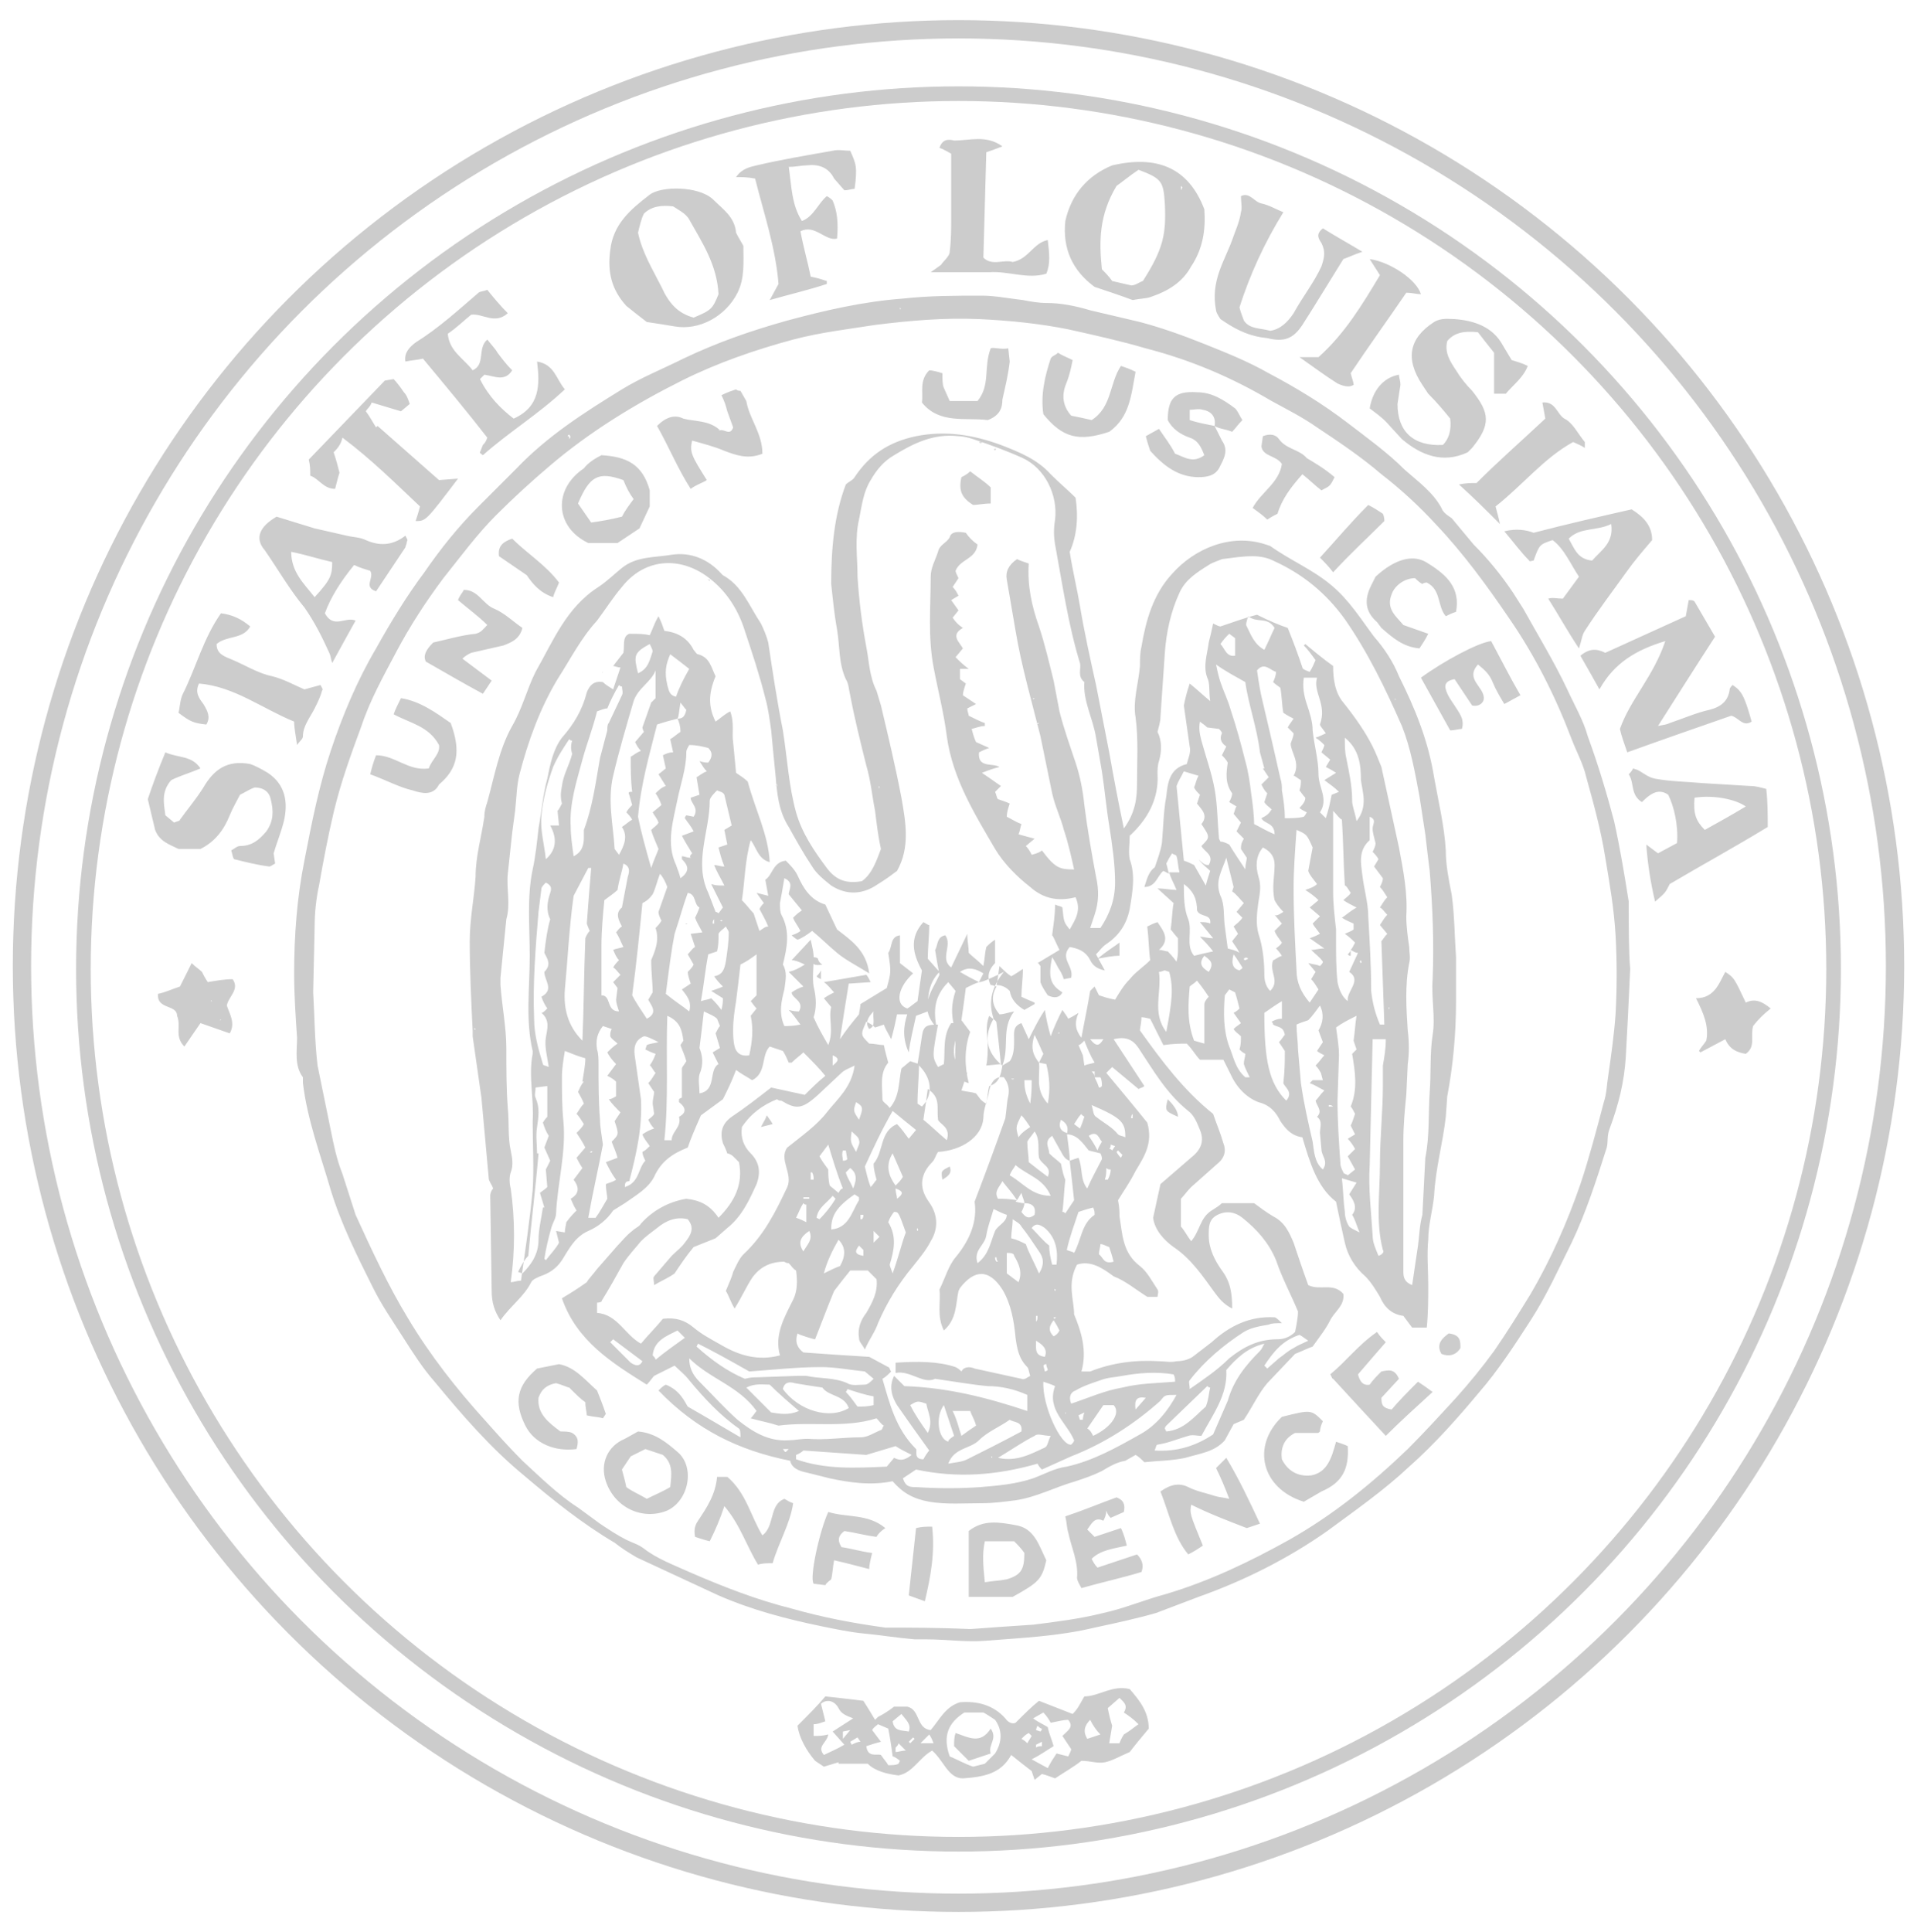 <svg xmlns="http://www.w3.org/2000/svg" viewBox="0 0 131 132">
<style type="text/css">.st0{fill:none;stroke:rgba(0,0,0,0.2);stroke-width:1.25;stroke-miterlimit:10;} .st1{fill:none;stroke:rgba(0,0,0,0.2);stroke-miterlimit:10;} .pelican {fill:rgba(0,0,0,0.2);}</style>
<path class="pelican" d="M111.4 66.2c-.1 2.3-.2 4.2-.3 6-.1 1.7-.5 3.3-1.1 4.9-.2.5-.1.9-.2 1.3-.7 2.2-1.4 4.4-2.4 6.5-.9 1.8-1.7 3.6-2.8 5.3-1.1 1.7-2.2 3.4-3.5 4.9-1.5 1.8-3.1 3.6-4.8 5.1-1.7 1.6-3.7 3-5.6 4.4-2.7 1.9-5.7 3.4-8.8 4.5l-2.9 1.1c-1.4.4-2.8.7-4.2 1-2.5.6-5 .7-7.5.9-1.3.1-2.7-.1-4-.1h-.8c-1.2-.1-2.4-.3-3.5-.4-1-.1-1.9-.3-2.9-.5-2.4-.5-4.7-1.1-7-2.1l-5.6-2.6c-.5-.3-1-.6-1.5-1-2.2-1.3-4.2-2.9-6.2-4.6-2.3-1.9-4.2-4.1-6.1-6.4-.8-.9-1.5-2-2.2-3.1-.7-1.1-1.4-2.1-2-3.3-1.1-2.2-2.2-4.4-2.9-6.7-.7-2.4-1.6-4.8-1.9-7.3v-.4c-.6-.8-.4-1.8-.4-2.7-.1-1.5-.2-2.9-.2-4.4 0-2.6.2-5.2.7-7.7.5-2.6 1-5.1 1.8-7.5.8-2.4 1.8-4.8 3.1-7 1-1.8 2.1-3.6 3.3-5.2 1.1-1.6 2.3-3.1 3.7-4.5l2.6-2.6c2.1-2.2 4.6-3.8 7.2-5.4 1.3-.8 2.8-1.4 4.2-2.1 2.3-1.1 4.6-1.9 7.1-2.6 2.6-.7 5.2-1.3 7.9-1.5 1.8-.2 3.6-.2 5.4-.2.9 0 1.9.2 2.8.3.5.1 1.1.2 1.6.2 1 0 2 .2 3 .5l3.4.8c1.5.4 2.9.9 4.4 1.5 1.5.6 3 1.2 4.4 2 1.9 1 3.7 2.1 5.4 3.4 1.3 1 2.7 2 3.9 3.2.9.8 1.9 1.5 2.5 2.6.1.3.4.5.7.7l1.5 1.8c1 1 1.9 2.1 2.7 3.3l.7 1.1c1 1.8 2.1 3.6 3 5.5.5 1.1 1.1 2.1 1.4 3.2.7 1.9 1.3 3.9 1.8 5.8.4 1.8.7 3.6 1 5.5 0 1.7 0 3.5.1 4.6zm-45.1 45.1c1.3-.1 2.8-.2 4.3-.3 1.6-.2 3.2-.4 4.8-.8 1.4-.3 2.8-.9 4.3-1.3 3-.9 5.7-2.2 8.4-3.7 3-1.7 5.6-3.8 8.1-6.2 1.1-1.1 2.2-2.3 3.3-3.5.9-1 1.8-2.1 2.6-3.2.9-1.3 1.7-2.6 2.5-3.9 1.4-2.4 2.5-4.9 3.4-7.5.6-1.8 1.1-3.7 1.6-5.6.2-.6.2-1.2.3-1.8.2-1.4.4-2.8.5-4.2.1-1.8.1-3.6 0-5.4-.1-1.8-.4-3.5-.7-5.3-.3-1.9-.8-3.7-1.3-5.5-.2-.9-.7-1.8-1-2.6-1.1-2.9-2.5-5.7-4.3-8.3-1.5-2.2-3.1-4.4-5-6.4-1.1-1.2-2.4-2.4-3.7-3.4-1.4-1.2-2.9-2.2-4.4-3.2-1-.7-2-1.2-3.1-1.8-2.7-1.6-5.5-2.8-8.6-3.6-1.7-.5-3.5-.9-5.3-1.3-2-.4-4-.6-6.1-.7-2.4-.1-4.7.1-7.1.4-1.9.3-3.7.5-5.6 1-2.6.7-5.2 1.6-7.6 2.8-3.2 1.6-6.3 3.5-9 5.8-1.3 1.1-2.5 2.2-3.7 3.4-1.3 1.3-2.4 2.8-3.6 4.3-1.2 1.6-2.3 3.3-3.2 5-.9 1.7-1.8 3.3-2.4 5.1-.7 1.9-1.4 3.8-1.9 5.9-.4 1.7-.7 3.3-1 5-.2.9-.3 1.9-.3 2.8l-.1 4.5c.1 1.7.1 3.3.3 5l.9 4.4c.2 1 .4 2 .8 3l.9 2.8c1.1 2.4 2.2 4.8 3.6 7.1 1.5 2.5 3.3 4.8 5.3 7 .8.9 1.6 1.8 2.5 2.7 1.2 1.1 2.4 2.3 3.8 3.2l1.5 1.1c.6.4 1.2.8 1.8 1.1.4.2.8.3 1.2.6.9.7 2 1.1 3.1 1.6 2.3 1 4.6 1.9 7 2.5 2.1.6 4.2 1 6.4 1.3 1.6 0 3.6 0 5.8.1zm7.2-.2h-.2.2zm-34.6-81.1c.1-.1.1-.2 0-.3 0 0-.1 0-.1.1.1 0 .1.1.1.2zm5.9-3.6zm16.7-5.4v.1c0 .1.1 0 0-.1zm19.4 3zm-58.9 52.6zm88.2-3.8zm-6.9 18.4zm6.5-34.4zM74.1 115.9c1 0 1.9-.8 3.1-.5.6.7 1.3 1.5 1.3 2.7-.5.6-1 1.2-1.3 1.6-.7.3-1.2.6-1.7.7-.5.1-1-.1-1.6-.1-.5.4-1.2.8-1.8 1.2-.3-.1-.5-.2-.9-.3l-.5.4-.2-.6c-.4-.3-.9-.7-1.4-1.1-.7 1.3-1.9 1.5-3.3 1.6-1 0-1.3-1.2-2.1-1.9-.9.5-1.3 1.5-2.3 1.7-.8-.1-1.6-.3-2.1-.8h-2v-.1l-1 .3-.6-.4c-.6-.7-1.1-1.6-1.2-2.4.7-.7 1.4-1.4 1.9-2 1 .1 1.7.2 2.6.3.2.3.5.8.8 1.3l.2-.2c.4-.2.7-.4 1.1-.7h.9c.9.2.6 1.5 1.6 1.6.6-.7 1-1.6 2-1.9 1.2-.1 2.3.2 3.1 1.1.2.3.5.4.7.3.6-.6 1.1-1.1 1.6-1.5l2.3.9c.4-.4.5-.7.8-1.2zm-8.2 1.1c-1.1.7-1.5 1.6-1 3 .5.2 1 .5 1.6.7l.8-.2.7-.7c.5-.8.5-1.6 0-2.3-.3-.2-.6-.4-.8-.5h-1.3zm-9.3 1.5c-.1.6-.8.8-.3 1.4.4-.2.9-.4 1.4-.7l-.8-.9 1.4-.9c-.5-.2-.8-.3-1-.7-.2-.4-.7-.7-1.2-.3l.3 1.2c-.3.1-.5.2-.8.2v.8c.4 0 .6 0 1-.1zm16.4-1c-.3 0-.7.1-1.2.2-.1-.2-.3-.5-.5-.7l-.7.4c.4.3.7.4 1 .6.1.5.3.9.4 1.3-.5.3-.9.6-1.5.9l1.1.6c.2-.4.4-.7.6-1l.8.2c.1-.2.2-.4.2-.5l-.6-.9c.4-.4.8-.6.4-1.1zm3.8-.5c.3-.5 0-.7-.3-1l-.8.7c.1.5.2.9.3 1.2l-.2 1.2h.7c.1-.3.3-.6.3-.6.5-.3.7-.5 1-.7-.4-.4-.7-.6-1-.8zm-15.8 3c-.1-.8-.2-1.4-.3-1.9l-.7-.3c-.1.1-.3.2-.4.4l.6.8c-.4.1-.7.2-1 .3.1.8.7.5 1 .6.2.3.4.5.5.7.3 0 .5 0 .7-.1l.1-.2c-.1-.1-.4-.3-.5-.3zm0-2.4c.1.7.6.6 1.1.7.2-.5-.2-.8-.5-1.2l-.6.5zm13.5-.1c-.4.4-.5.8-.2 1.3l.9-.3c-.3-.3-.5-.6-.7-1zm-4 1.1l-.2-.2c-.2.1-.3.2-.5.4.2.1.3.2.4.3l.3-.5zm-7-.1l-.6.6h.9c-.1-.2-.1-.3-.3-.6zm-2.3.9v.3c.2 0 .4-.1.7-.1l-.5-.5c0 .1-.1.2-.2.3zm-2.4-.4l-.2-.3-.5.3.1.2c.2-.1.4-.2.6-.2zm12.4.3v-.3l-.4.2v.2c.1-.1.3-.1.4-.1zm-.3-1.4c-.1.2-.1.3-.1.3l.3.1s.1-.1.1-.2c-.1 0-.2-.1-.3-.2zm-8.8 1.1l.1.1.3-.3-.1-.1-.3.3zm-4-.8l-.5.1v.5l.5-.6zM76 11.3c3-.7 5.2.1 6.3 3 .1 1.4-.1 2.7-.9 3.9-.6 1.1-1.6 1.7-2.8 2.1-.3.1-.7.1-1.2.2-.8-.3-1.7-.6-2.6-.9-1.5-1.1-2.2-2.6-2-4.5.4-1.8 1.5-3.1 3.2-3.8zm2.1 7.9c1.4-2.2 1.6-3.2 1.5-5.3-.1-1.5-.2-1.7-1.8-2.3-.6.4-1.2.9-1.5 1.1-1.2 2-1.2 3.8-1 5.7.2.2.5.5.7.8l1.3.3c.3 0 .5-.2.8-.3zm2.6-6.2l.1-.2-.1-.1v.3zm-1.9 6.2zm1.9-5zm0 .5zM50.8 16.8c0 1.1.1 2.2-.4 3.2-.8 1.6-2.6 2.6-4.3 2.3-.6-.1-1.2-.2-1.9-.3-.4-.3-.9-.7-1.4-1.1-1-1.1-1.3-2.3-1.1-3.8.2-1.8 1.4-2.8 2.7-3.8.8-.6 3.3-.6 4.3.3.7.7 1.5 1.2 1.6 2.3.2.4.4.7.5.9zm-7.2-.9c.3 1.4 1 2.5 1.6 3.7.5 1.1 1.1 1.8 2.2 2.1 1.2-.5 1.3-.6 1.7-1.6-.1-2-1.1-3.5-2-5.1-.2-.4-.8-.7-1.1-.9-.8-.1-1.5 0-2 .5-.2.4-.3.9-.4 1.3zm1.1 4.7zm4.3-3.5zm-5 1.2zM113.8 43.8c-2 .6-3.5 1.5-4.5 3.3-.5-.9-.9-1.6-1.3-2.3.6-.5 1.1-.5 1.7-.2l5.5-2.5.2-1.1c.2 0 .3 0 .4.1l1.4 2.4c-1.3 2-2.5 3.9-3.9 6.1.5-.1.6-.1.8-.2.9-.3 1.8-.7 2.7-.9.8-.2 1.3-.6 1.4-1.4 0-.1.1-.2.2-.3.6.4.8.7 1.3 2.5-.6.4-.9-.3-1.4-.4-2.3.8-4.6 1.6-7.1 2.5-.2-.6-.4-1.1-.5-1.6.7-2 2.3-3.6 3.1-6zM98.9 23.3c-.2.8.2 1.4.6 2 .3.5.7 1 1.1 1.4 1.2 1.5 1.3 2.3 0 3.9l-.3.3c-1.7.8-3.2.2-4.5-.9l-1.1-1.2c-.3-.3-.7-.6-1.1-.9.2-1.2.9-2.1 2-2.3 0 .2.1.4.1.7l-.2 1.3c0 1.9 1.1 2.9 3.1 2.8.4-.4.6-1 .5-1.8-.4-.5-.9-1.1-1.5-1.7l-.4-.6c-1.2-1.8-.9-3.2.8-4.3.5-.3 1-.2 1.4-.2 1.3.1 2.6.5 3.3 1.8l.6 1c.3.1.7.2 1.1.4-.3.8-1 1.3-1.5 1.9h-.8v-2.8c-.4-.5-.8-1-1.1-1.4-.9-.1-1.6 0-2.1.6zM11.3 51.4c.9.4 1.8.2 2.4 1.1-.7.3-1.4.5-2 .8-.7.8-.5 1.6-.4 2.4l.6.5c.2-.1.4-.1.4-.2.5-.7 1.1-1.4 1.6-2.2.7-1.2 1.6-1.9 3.2-1.6.3.1.7.3 1.2.6 1.2.8 1.4 2 1.1 3.3-.2.8-.5 1.5-.7 2.2l.1.7c-.2.1-.3.2-.4.2-.8-.1-1.6-.3-2.4-.5-.1-.1-.1-.3-.2-.6.2-.1.4-.3.6-.3.8 0 1.3-.4 1.8-1 .5-.7.5-1.4.3-2.2-.1-.5-.5-.8-1.1-.8-.3.1-.6.3-1 .5-.2.4-.5.9-.7 1.4-.4 1-1 1.8-2 2.3h-1.5c-.6-.3-1.3-.5-1.6-1.3l-.5-2.1c.3-.9.7-2 1.2-3.2zM120.7 53.9c.1.9.1 1.8.1 2.6-2.3 1.4-4.5 2.6-6.7 3.9-.3.6-.3.6-1 1.2-.3-1.3-.5-2.5-.6-3.9l.8.6 1.3-.7c.1-1.2-.2-2.5-.6-3.3-.7-.5-1.3 0-1.8.5-.8-.5-.5-1.3-.9-1.9.1-.1.2-.2.3-.4l.3.1c.4.2.7.5 1.2.6 1.1.2 2.1.2 3.2.3l3.3.2c.4 0 .7.1 1.1.2zm-4.9.6c-.1 1.1.1 1.6.7 2.2.9-.5 1.8-1 2.8-1.6-.7-.5-2.2-.8-3.5-.6zM18.9 35.3l2.6.8 2.2.5c.4.1.9.1 1.3.3.9.4 1.8.4 2.7-.3.1.2.2.3.1.4 0 .2-.1.3-.1.4l-2 3c-.9-.3-.1-.9-.4-1.4-.3-.1-.7-.2-1.1-.4-.9 1.1-1.6 2.2-2 3.3.6 1.1 1.4.2 2.1.5-.5.9-1 1.8-1.6 2.9-.1-.3-.1-.5-.2-.7-.5-1.1-1-2.1-1.7-3.1-1-1.2-1.8-2.6-2.7-3.9-.7-.8-.4-1.6.8-2.3zm1 2.4c0 1.4.9 2.2 1.6 3.1 1.1-1.2 1.2-1.5 1.2-2.4-.9-.2-1.8-.5-2.8-.7zM106.8 40.9l1.1-1.5c-.6-.9-1-1.9-1.8-2.5-.9.3-.9.3-1.3 1.4-.1 0-.3.1-.3 0-.6-.6-1.1-1.3-1.7-2 .8-.2 1.5-.1 2 .1 2.3-.6 4.5-1.1 6.7-1.6.8.5 1.4 1.1 1.4 2.1-.6.7-1.2 1.4-1.7 2.1-1 1.4-2 2.7-2.9 4.1-.2.3-.2.6-.4 1.2-.8-1.2-1.4-2.3-2.1-3.4.3-.1.6 0 1 0zm3.3-5.1c-1 .5-2.1.2-2.9 1 .4.7.6 1.4 1.6 1.5.6-.7 1.5-1.2 1.3-2.5zM51.6 12.2c-.5-.1-.9-.1-1.3-.1.4-.6 1-.7 1.4-.8 1.7-.4 3.5-.7 5.2-1 .4-.1.8 0 1.2 0 .4.9.5 1.1.3 2.6-.2 0-.4.1-.7.1l-.7-.8c-.4-.8-1.1-1-1.9-.9-.3 0-.7.1-1.2.1.2 1.4.2 2.6.9 3.7.8-.3 1.1-1.2 1.7-1.7.2.1.3.2.4.3.3.7.4 1.5.3 2.6-.8.2-1.5-1-2.5-.5.2 1.1.5 2.1.7 3.1.5.1.8.2 1.1.3v.2c-1.2.4-2.5.7-3.9 1.1l.6-1.1c-.2-2.5-1-4.8-1.6-7.2zM34 24.1c.3.4.6.8 1 1.2-.5.8-1.2.4-1.9.3l-.3.3c.6 1.2 1.4 2 2.3 2.7 1.8-.8 1.8-2.3 1.6-3.9 1.2.2 1.3 1.2 1.9 1.9-1.8 1.7-3.8 2.9-5.6 4.5-.1-.1-.2-.1-.2-.2l.2-.5c.1-.1.2-.2.3-.5-1.4-1.8-2.9-3.6-4.4-5.4-.4.1-.7.1-1.2.2-.1-.6.3-1 .7-1.3 1.6-1 2.9-2.2 4.3-3.4.1-.1.4-.1.6-.2.4.5.9 1.1 1.4 1.6-.9.8-1.7 0-2.5.1-.5.4-1 .9-1.6 1.3.1 1.2 1.1 1.7 1.7 2.5.9-.4.3-1.5 1-2.1.4.5.6.7.7.9 0 .1 0 .1-.1.1.1 0 .1-.1.1-.1zM83.7 22l-.3-.2c-.2-.3-.3-.5-.3-.6-.4-2 .6-3.4 1.1-4.8.2-.6.5-1.2.6-1.9.1-.3 0-.7 0-1.1.6-.3.9.4 1.4.5.5.1 1 .4 1.5.6-1.3 2.1-2.3 4.3-3 6.5.1.4.2.6.3.9.4.6 1.1.5 1.8.7.7-.1 1.2-.6 1.6-1.2.6-1.1 1.4-2.1 1.9-3.2.2-.6.3-1 0-1.6-.2-.3-.4-.6.1-1 .8.5 1.7 1 2.7 1.6-.6.2-1 .4-1.3.5-1 1.6-1.9 3.1-2.8 4.5-.6.9-1.2 1.2-2.4.9-1.1-.1-2-.5-2.9-1.1 0-.1 0-.1.1-.1l-.1.1zM22.8 30.9c.2.6.3 1 .4 1.4-.1.3-.2.7-.3 1.1-.8 0-1.1-.7-1.7-.9 0-.4 0-.7-.1-1.1l5.2-5.4.6-.1c.2.2.5.6.7.9.2.2.3.5.4.8l-.6.5-2-.6c-.1.3-.3.4-.4.6.3.4.5.8.7 1.1l.1-.1 4.2 3.7 1.3-.1c-2.2 2.9-2.2 2.9-2.9 2.9.1-.3.2-.6.3-1-1.7-1.6-3.3-3.2-5.3-4.7-.1.5-.4.8-.6 1zM68.5 10c-.5.2-.8.3-1.1.4l-.2 7.2c.6.6 1.4.1 2 .3 1.1-.2 1.4-1.3 2.4-1.5.1.9.2 1.6-.1 2.3-1.3.4-2.6-.2-3.9-.1h-4l.7-.5c.2-.3.6-.6.6-.9.1-.8.1-1.6.1-2.3v-4.4c-.2-.1-.5-.3-.8-.4.2-.6.6-.6 1-.5 1.1 0 2.2-.4 3.3.4zM20.3 50.9c-.1-.7-.2-1.2-.2-1.6-2.2-.9-4.1-2.4-6.5-2.6-.3.6 0 1 .3 1.4.3.5.5.9.2 1.4-.9-.1-1.1-.2-1.9-.8.1-.4.1-.9.3-1.3.9-1.8 1.4-3.8 2.6-5.5.8.1 1.4.4 2 .9-.5.9-1.6.6-2.3 1.2 0 .6.4.8.9 1 1 .4 1.9 1 2.9 1.2.8.2 1.5.6 2.2.9l1.1-.3c.1.2.2.3.1.4-.1.4-.3.8-.5 1.2-.3.6-.8 1.2-.8 1.9 0 .2-.2.3-.4.6zM94.3 18.8l-.7-1.1c1.4.2 3.2 1.4 3.5 2.4-.3 0-.6-.1-1-.1-1.3 1.9-2.6 3.7-3.8 5.5.1.4.2.6.2.8-.2.1-.3.1-.4.1-.2 0-.5-.1-.7-.2-.8-.5-1.6-1.1-2.6-1.8h1.3c1.8-1.6 3-3.6 4.2-5.6zM102.2 34.6c.1.4.2.7.3 1.2-1-1-1.8-1.8-2.8-2.7.5-.1.8-.1 1.2-.1 1.5-1.5 3.1-2.9 4.7-4.4l-.2-1.1c.9-.1 1 .8 1.5 1.1.6.3.9 1 1.4 1.6v.4c-.3-.2-.6-.3-.8-.4-2 1.1-3.4 2.9-5.3 4.4zM115.9 68.2c1.3 0 1.6-1.1 2-1.8.6.4.6.4 1.4 2.1.6-.3 1.1-.1 1.7.4-.5.4-.9.8-1.2 1.2-.2.7.2 1.4-.5 1.9-.6-.1-1.1-.3-1.4-1l-1.7.9-.1-.1c.1-.2.3-.4.5-.7.2-1-.2-1.9-.7-2.9zM15.5 68.7c.2.6.6 1.2.2 1.9l-2-.7-1.1 1.6c-.7-.7-.2-1.4-.5-2.1 0-.8-1.4-.4-1.3-1.5.5-.1.9-.3 1.5-.5l.8-1.6c.3.3.5.4.7.6.1.2.2.4.4.7.6-.1 1.1-.2 1.7-.2.5.7-.3 1.2-.4 1.8zm-.4 1l.1.1c-.1 0-.1 0-.1-.1v-.2h.1v.1l-.2.1h.1zm-.6-1.3c-.1-.1-.1 0-.1 0h.1zM89.4 87.8c.8.4 1.7-.2 2.4.6.1.8-.6 1.2-.9 1.8-.3.6-.7 1.1-1.2 1.8-.3.1-.7.3-1.2.5l-1.9 2c-.6.7-1 1.6-1.6 2.5l-.7.3-.6 1.1c-.7.8-1.7.9-2.7 1.2-.9.2-1.9.2-2.8.3-.2-.2-.4-.4-.6-.5l-.7.4c-.6.1-1.1.4-1.6.7-.6.3-1.2.5-1.8.7-1.4.4-2.7 1.1-4.1 1.3-.8.1-1.5.2-2.3.2-1.2 0-2.4.1-3.6-.1-1.1-.2-1.8-.6-2.5-1.4-1.5.3-2.9.1-4.3-.2l-1.6-.4c-.5-.1-1-.3-1.1-.8-3.5-.7-6.4-2.1-9-4.8.2-.2.3-.3.5-.4 1 .4 1.3 1.2 1.5 1.5 1.4.8 2.4 1.4 3.6 2.1 0-.3 0-.5-.1-.6-1.3-.9-2.4-2.1-3.4-3.3-.3-.4-.7-.7-1-1l-1.4.7c-.1.1-.3.4-.5.6-2.4-1.5-4.8-3-5.8-5.9.5-.3 1-.6 1.7-1.1.1-.2.4-.5.7-.9l1.4-1.6c.3-.3.6-.7 1-1 .2-.2.5-.3.6-.5.8-.9 1.9-1.5 3.1-1.7.9.1 1.6.4 2.2 1.3 1.1-1.1 1.7-2.3 1.4-3.8l-.4-.4c-.1-.1-.3-.2-.4-.2-.1-.3-.2-.5-.3-.7-.2-.7-.1-1.3.6-1.8.9-.6 1.8-1.3 2.7-2l2.3.5c.4-.4.9-.9 1.4-1.3-.4-.5-.9-1-1.5-1.6-.2.2-.5.4-.8.7h-.2c-.1-.2-.2-.5-.4-.8l-.9-.3c-.6.6-.2 1.8-1.2 2.3-.3-.2-.7-.4-1.1-.7-.3.8-.6 1.4-.9 2l-1.5 1.1c-.4.9-.7 1.6-.9 2.2-1 .4-1.8.9-2.3 2-.4.8-1.3 1.3-2 1.8l-.8.5c-.4.6-1 1.1-1.7 1.4-.9.4-1.3 1.2-1.8 2-.4.6-.9.9-1.5 1.1-.2.1-.5.2-.6.4-.5 1-1.4 1.6-2.1 2.6-.4-.6-.6-1.2-.6-2l-.1-6.5c0-.2.1-.4.2-.5-.1-.3-.3-.5-.3-.7l-.5-5.5-.6-4.2v-.4c-.1-2-.2-4.1-.2-6.1 0-1.5.3-2.9.4-4.4 0-1.4.4-2.7.6-4.1 0-.4.1-.7.2-1 .5-1.8.8-3.6 1.7-5.2.7-1.2 1-2.5 1.6-3.7 1.2-2.1 2.1-4.4 4.3-5.8.6-.4 1.1-.9 1.6-1.3 1-.8 2.2-.7 3.4-.9 1.3-.2 2.5.3 3.4 1.3l.1.1c1.3.7 1.8 2.1 2.6 3.3.2.4.4.9.5 1.3.3 2 .6 4 1 6 .3 1.9.4 3.8.9 5.6.4 1.4 1.2 2.6 2.1 3.8.6.8 1.3 1.1 2.4.9.7-.5 1-1.4 1.3-2.2-.2-.9-.3-1.8-.4-2.6-.2-1-.3-2.1-.6-3.1-.4-1.6-.8-3.2-1.1-4.8-.1-.4-.1-.8-.3-1.1-.5-1.1-.4-2.2-.6-3.4-.2-1.1-.3-2.2-.4-3.1 0-2.4.2-4.7 1-6.8.2-.2.5-.3.6-.5 1-1.5 2.3-2.4 4.2-2.8 2-.4 3.9-.1 5.8.6 1.3.5 2.5 1 3.4 2 .6.6 1.2 1.1 1.7 1.6.2 1.3.1 2.6-.4 3.7.2 1.3.5 2.5.7 3.7.3 1.8.7 3.6 1.1 5.4l.9 4.6c.3 1.7.6 3.3 1 5.2.8-1.1.9-2.1.9-3.1 0-1.5.1-3-.1-4.5-.2-1.1.2-2.3.3-3.5 0-.4 0-.9.1-1.3.3-1.8.8-3.6 2.1-5 1.5-1.7 4-2.8 6.4-2l.3.1c1.4 1 2.9 1.6 4.2 2.7 1.2 1 2 2.3 2.9 3.5.7.8 1.3 1.7 1.7 2.7 1.1 2.2 2 4.4 2.4 6.9.3 1.7.7 3.3.8 5 0 1 .2 2 .4 3 .2 1.4.2 2.9.3 4.3v3c0 2.2-.2 4.4-.6 6.5l-.1 1.4c-.2 1.8-.7 3.5-.8 5.4-.1 1-.4 2-.4 3-.1 1 0 2.1 0 3.1 0 .9 0 1.9-.1 2.9h-1l-.6-.8c-.8-.1-1.3-.6-1.6-1.3-.3-.5-.6-1-1-1.4-.7-.6-1.2-1.4-1.4-2.3-.2-.9-.4-1.8-.6-2.8-1.3-1-1.8-2.7-2.3-4.4-.7-.1-1.1-.5-1.5-1.1-.3-.6-.7-1.1-1.5-1.3-.8-.3-1.5-1-1.9-1.9l-.5-1h-1.6c-.3-.3-.5-.7-.9-1.1-.4 0-.9 0-1.6.1l-.9-1.8c-.1 0-.3-.1-.6-.1 0 .4-.1.7-.1.9 1.5 2.1 3 4.1 5 5.7.2.6.5 1.3.7 2 .2.5.1 1-.4 1.4l-1.8 1.6c-.3.3-.5.6-.7.8v1.9c.2.2.4.6.7 1 .6-.7.6-1.6 1.4-2.1.3-.2.5-.3.7-.5h2.2c.4.3.8.6 1.3.9.8.4 1.1 1.1 1.4 1.8.2.6.6 1.8 1 2.9zm-18.6 9.3s-.1 0-.1.1c0-.1 0-.1.1-.1v-.1.1zm4-23.5v-.4h-.2c.1.1.2.2.2.4.1.2.2.4.3.7.1 0 .1 0 .2-.1 0-.2 0-.4-.1-.6h-.4zm-4.3.2h-.5c0 .6.1 1 .4 1.6.1-.7.1-1.1.1-1.6v-.1c.1 0 .1.1 0 .1zm-.5 8.4c0-.2-.1-.3-.2-.7-.2.3-.2.4-.4.6.4.1.5.1.6.1 0 .2-.1.4-.2.6.3.4.5.5.9.2.1-.5-.1-.8-.7-.8zm-26.1 10.8l-2-1.5-.2.2 1.4 1.4c.3.2.6.3.8-.1 0-.1 0-.1.1-.1l-.1.1zm24.9-7.4c-.1-.1 0-.1 0 0v1.4l.8.6c.3-.7 0-1.3-.3-1.8 0-.2-.3-.2-.5-.2zm2.2-13l.3-.6c-.2-.4-.3-.7-.6-1.3-.3.9-.1 1.4.3 1.9.1.9-.3 1.8.6 2.8.2-1 .1-1.9-.1-2.7l-.5-.1zm-14.7 14.4c.4-.2.8-.4 1.1-.5.4-.7.4-1.3-.1-1.8-.4.7-.8 1.5-1 2.3 0 .1 0 .1-.1.1.1 0 .1-.1.1-.1zm16.8-7.7l.6-.2c.3.7.1 1.5.6 2.1.3-.7.7-1.4 1-2 0-.1 0-.2-.1-.4l-.8-.2c-.4-.5-.8-1.1-1.5-1.1.1-.4.1-.7-.4-1-.2.5 0 .8.4.9.1.8.2 1.4.2 1.9-.4-.1-.5-.5-.7-.8l-.5-.9c-.6.4-.2.8-.2 1.2.3.3.6.5.8.7.1.5.2.9.3 1.1-.1.8-.1 1.5-.2 2.2.1 0 .1 0 .2.1l.6-.9c-.1-1-.2-1.8-.3-2.7zm-30.6-17.3l.4-2.1c.1-.3.2-.7-.3-.9-.1.6-.3 1.1-.4 1.8-.2.2-.5.4-.9.7-.1 1-.2 2.1-.2 3.1v3.4c.7 0 .3 1.1 1.2 1.1-.1-.3-.2-.6-.2-.8l.1-.8-.3-.4.5-.5c-.2-.2-.3-.4-.5-.5.1-.2.3-.4.4-.5-.2-.2-.3-.5-.4-.7.2-.1.4-.1.7-.2-.2-.4-.3-.7-.5-1 .1-.1.2-.3.4-.4-.2-.4-.5-.9 0-1.3zm3.8-12.9c-.4.1-.8.2-1.4.4-.5 2-1.1 4-1.3 6.3.2 1 .5 2.1.9 3.5.2-.6.4-1 .5-1.3-.2-.5-.4-.9-.5-1.3.2-.2.4-.3.5-.5-.1-.3-.3-.5-.4-.7l.6-.5c-.1-.3-.2-.5-.4-.8.2-.2.4-.4.7-.5l-.5-.8.5-.4-.2-.9c.2-.1.4-.2.7-.2l-.2-.9c.2-.1.4-.3.7-.5 0-.4-.1-.7-.2-.9.3 0 .5-.1.6-.6 0 0-.1-.1-.4-.5-.1.6-.1.9-.2 1.1zm46 15.8c.1-.1.2-.3.3-.5-.2-.2-.4-.4-.7-.6.2-.1.5-.2.6-.3v-.4c-.2-.1-.5-.2-.8-.4.3-.2.5-.4 1-.7-.4-.2-.6-.3-.9-.5.2-.2.4-.3.5-.5-.2-.3-.3-.5-.4-.5-.1-1.6-.1-3-.2-4.5-.2-.1-.3-.3-.6-.6v5.5c0 .9.1 1.7.2 2.6v.8c0 .9 0 1.9.1 2.8.1.5.3 1 .7 1.3-.1-.7 1-1.4.1-2l.6-1.3c-.2 0-.3-.1-.5-.2zm-49.1-10.8c-.1-.8-.1-1.6-.1-2.4.2-.1.4-.3.7-.4-.2-.2-.3-.4-.4-.6l.6-.7c-.1-.2-.1-.3-.1-.3l.6-1.7.3-.3v-1.9c-.3.8-1.2 1.2-1.5 2.1-.5 1.7-1 3.4-1.4 5.1-.4 1.7 0 3.3.1 5l.3.4c.4-.7.6-1.3.2-1.9.3-.2.5-.4.7-.5-.1-.2-.3-.4-.4-.5.1-.2.3-.4.4-.5l-.2-.7c-.1-.2 0-.2.2-.2zm22.5 39.6c.2-.4.7-.3.9-.2l3.2.7c.2.1.4-.1.6-.2-.1-.3-.1-.5-.2-.6-.6-.6-.7-1.3-.8-2-.1-1.1-.3-2.3-.9-3.3-.9-1.4-1.9-1.4-2.9-.1l-.1.2c-.2.9-.1 1.9-1 2.7-.5-1-.2-1.9-.3-2.8.4-.8.6-1.6 1.1-2.2 1-1.2 1.5-2.5 1.3-3.8.8-2.1 1.5-4 2.1-5.7.1-.7.1-1.1.2-1.5.1-.5 0-.9-.3-1.3-.7-.1-.9.5-1 .9-.1.7-.4 1.2-.4 1.9-.1 1.3-1.5 2.2-3.1 2.3-.2.3-.2.5-.4.7-.8.8-.9 1.7-.3 2.6l.2.3c.5.8.5 1.7 0 2.5-.3.6-.8 1.2-1.2 1.7-1 1.2-1.8 2.5-2.4 3.9-.2.6-.6 1.1-.9 1.8-.2-.4-.4-.5-.4-.8-.1-.6.1-1.2.5-1.7.4-.7.8-1.4.7-2.3l-.6-.6h-1.2c-.4.5-.8 1-1.1 1.4-.5 1.2-.9 2.3-1.3 3.3-.1 0-1.1-.3-1.2-.4-.2.6 0 1 .4 1.3 1.4.1 2.8.2 4.5.3l1.3.7c.1 0 .1.2.2.3-.2.2-.4.4-.6.5.5 1.7.9 3.4 2.3 4.8.1.1-.2.7.5.7.1-.2.3-.5.4-.6-.8-1.1-1.5-2.1-2.2-3.1-.3-.5-.6-1.2-.2-2l.7.7c3 .1 5.7.8 8.4 1.7v-1.1c-.9-.4-1.8-.6-2.7-.6-1.1-.1-2.2-.3-3.6-.5-.8.4-1.7-.6-2.7-.4v-.7c1.5-.1 2.9-.1 4.1.3.2.1.3.2.4.3zm1.2-26.6l.3-.6c-.5-.3-1-.5-1.6-.1.5.3.9.5 1.3.7-.3.1-.5.2-.9.4-.1.8-.2 1.5-.3 2.2l.6.8c-.4 1.1-.4 2.3-.1 3.5-.8-.2-.8-.8-.9-1.3-.1-.9.1-1.8-.1-2.6s-.2-1.5.1-2.4l-.5-.6c-1 1-1 2-.8 3.1-1.3-1.4-.3-2.5.2-3.6-.1-.5-.2-1.1-.3-1.7.2-.3.1-.9.7-1 .5.7-.4 1.6.4 2.2l1.1-2.3c0 .5.1.9.1 1.3.3.3.6.5 1 .9.1-.5.1-.9.2-1.3.2-.2.3-.3.6-.5v1.6c-.4.4-.6.9-.3 1.5.2 0 .3.1.4.1-.4.7-.3 1.3.2 1.9.3 0 .5-.1 1-.2-.9 1.2-.3 2.4-.8 3.7l.5-.3c.3-.4.3-1 .3-1.5 0-.4-.1-.9.5-1.1l.5 1.1c.4-.8.7-1.4 1.1-2 .1.6.2 1.1.4 1.8.3-.8.5-1.2.8-1.8.2.3.3.4.4.6.2-.1.4-.2.7-.4-.3.7-.2 1.2.2 1.7.2-1.1.4-2 .6-3.2l.3-.3.3.6c.3.1.6.2 1.1.3.3-.5.6-1 1-1.4.4-.5.9-.8 1.4-1.3-.1-.7-.1-1.5-.2-2.3.2-.1.4-.2.7-.3.4.6.9 1.2.1 1.9.3 0 .4.1.6.1.1.1.3.3.6.7.1-.4.1-.6.1-.8v-.8c-.2-.2-.4-.5-.5-.6.1-.7.1-1.3.2-1.8l-1.1-1c.5 0 .9.1 1.3.1-.2-.5-.4-.8-.5-1.2h.7c-.1-.4-.1-.8-.2-1.1 0-.1-.2-.1-.3-.2-.2.3-.3.5-.4.7.1.3.1.5.2.7l-.4-.2c-.4.3-.5 1.1-1.3 1.1.2-.6.3-1.1.8-1.4v.1h-.1c.2-.6.4-1.1.5-1.7.1-1.1.1-2.1.3-3.2.1-.9.2-1.9 1.4-2.2.1-.4.3-.8.2-1.2l-.4-2.8c.1-.5.2-.9.4-1.5.5.4.8.7 1.4 1.2-.1-.7 0-1.2-.2-1.6-.3-.8 0-1.6.1-2.4.1-.4.2-.8.3-1.3.2.1.4.2.5.2.9-.3 1.7-.6 2.5-.8.8.4 1.5.7 2.1.9.4 1 .7 1.8 1 2.7 0 .1.2.2.5.3.2-.3.3-.6.4-.8-.3-.4-.5-.7-.8-1l.1-.1c.6.5 1.2 1 1.9 1.5 0 .8.1 1.8.7 2.5.8 1 1.5 2 2 3 .2.4.4.9.6 1.4l1.2 5.5c.3 1.6.6 3.1.5 4.7 0 .7.1 1.4.2 2.1 0 .4.1.7 0 1.1-.3 1.5-.2 3.1-.1 4.6.1.8.1 1.6 0 2.3l-.1 2.1c-.1 1-.2 2.1-.2 3.1v9c0 .4.1.7.6.9l.4-2.7c.1-.7.1-1.4.3-2.1l.2-3.9c.3-1.5.2-3 .3-4.5.1-1.3 0-2.6.2-3.9.2-1.2-.1-2.5 0-3.8.1-2.5 0-4.9-.2-7.4-.1-.8-.2-1.6-.3-2.5l-.4-2.6c-.3-1.6-.6-3.3-1.2-4.8-1.1-2.5-2.3-5-3.9-7.3-1.3-1.8-2.9-3.1-4.9-4-.4-.2-.9-.3-1.4-.3-.7 0-1.3.1-2.1.2-.2.1-.6.2-.9.4-.8.5-1.6 1-2 1.9-.6 1.3-.9 2.7-1 4.1l-.3 4.4c0 .3-.1.6-.2 1 .3.6.3 1.3.1 2-.1.3-.1.6-.1.9.1 1.7-.7 3.1-1.9 4.2 0 .6-.1 1.1 0 1.6.4 1.1.2 2.2 0 3.4-.2 1-.7 1.8-1.6 2.4-.3.2-.4.4-.7.7l.6 1.1c-.5-.1-.8-.3-1-.7-.3-.6-.8-.8-1.4-.9-.7.8.3 1.3.1 2.1l-.5.1c-.1-.3-.2-.5-.4-.8-.1-.2-.2-.4-.4-.7-.3 1.4-.1 1.9.7 2.4-.2.4-.6.4-1 .2-.2-.3-.4-.6-.5-.9v-1.1c-.1-.1-.1-.2-.2-.2l1.5-.9c-.3-.6-.4-.9-.5-1 .1-.8.2-1.4.2-2.1.2.1.4.1.5.2.1 1 .1 1 .5 1.5.4-.7.8-1.3.4-2.2-1.2.3-2.2.1-3.1-.7-.9-.7-1.8-1.6-2.4-2.6-1.4-2.4-2.9-4.8-3.3-7.7-.2-1.6-.6-3.1-.9-4.7-.4-2.1-.2-4.1-.2-6.2 0-.6.3-1.1.5-1.7.1-.5.6-.6.8-1 .1-.4.6-.4 1.1-.3.2.3.5.6.8.8-.1 1-1.2 1-1.5 1.8 0 .1.1.3.2.5l-.4.6c.2.2.3.4.4.6l-.5.3.5.7-.4.5c.2.3.4.5.7.7-.9.5-.2 1 0 1.4l-.5.6c.3.3.5.5.9.8h-.6v.7l.4.3c-.1.3-.2.6-.2.8l.9.6-.6.3c0 .2.1.4.1.5.4.2.8.4 1.1.5v.2c-.3 0-.5.1-.9.2.1.4.2.7.3.9l.9.4c-.3.1-.5.2-.7.3-.1 1.1.9.7 1.4 1-.4.1-.7.2-1.2.4.6.4 1 .7 1.3.9l-.4.4c.1.2.1.4.2.5.3.1.6.2.8.3-.1.3-.2.6-.2.9.4.2.7.4 1 .5-.1.3-.1.5-.2.7l1.1.3-.6.5c.2.2.3.4.4.6.4-.1.6-.2.7-.3.9 1.2 1.2 1.3 2.2 1.3-.2-.9-.4-1.8-.7-2.7-.2-.8-.6-1.6-.8-2.5l-.8-3.9c-.6-2.4-1.3-4.8-1.7-7.2l-.6-3.5c-.1-.5.1-1 .7-1.4.2.1.5.2.8.3-.1 1.5.2 2.9.7 4.3.4 1.2.7 2.5 1 3.7l.4 2.1c.3 1.2.7 2.3 1.1 3.5.3.9.5 1.9.6 2.9.2 1.6.5 3.3.8 4.9.2.9.2 1.7-.1 2.6l-.3.9h.7c.6-.9 1-1.9 1-3.1 0-1.3-.2-2.6-.4-3.9-.2-1.2-.3-2.4-.5-3.7l-.4-2.3c-.2-1.3-.9-2.5-.8-3.8 0 0 .1 0 .1-.1 0 0 0 .1-.1.1-.5-.4-.2-.9-.3-1.3-.8-2.6-1.2-5.4-1.7-8.1-.1-.6-.1-1.1 0-1.7.2-1.7-.7-3.5-2.2-4.2-1.1-.5-2.2-.9-3.4-1.3-.3-.1-.7-.2-1-.2-1.7-.2-3.1.5-4.4 1.3-.7.4-1.2 1-1.6 1.7-.5.8-.6 1.7-.8 2.7-.3 1.3-.1 2.6-.1 3.9.1 1.6.3 3.2.6 4.8.2 1 .2 2 .7 3l.3 1c.5 2.1 1 4.2 1.4 6.3.3 1.7.6 3.4-.3 5-.4.3-.8.6-1.3.9-1 .7-2.1.8-3.2.1-.5-.4-1-.8-1.3-1.3-.6-.9-1.1-1.8-1.6-2.7-.7-1.1-.8-2.3-.9-3.5-.1-1-.2-2-.3-3.1-.1-.7-.2-1.5-.4-2.2-.4-1.6-.9-3.1-1.4-4.6-.5-1.6-1.4-2.9-2.7-3.8-1.9-1.3-4.2-1.1-5.7.8-.6.7-1.1 1.5-1.7 2.3-1.1 1.2-1.8 2.6-2.7 4-1.2 2-2 4.2-2.6 6.5-.2.8-.2 1.6-.3 2.5l-.2 1.5-.3 2.8c-.1 1 .2 2.1-.1 3.1l-.4 4v.5c.1 1.4.4 2.9.4 4.3s0 2.7.1 4.1c.1 1 0 2 .2 2.9.1.5.2 1 0 1.5-.1.3-.1.7 0 1.1.3 2.1.3 4.3 0 6.4l-.1.1s0-.1.1-.1c.2 0 .4-.1.7-.1.3-2.1.6-4.1.8-6.2.1-1.5 0-3.1 0-4.7.1-1.5-.3-3.1 0-4.6v-.2c-.5-2.1-.2-4.3-.2-6.5 0-2-.2-4 .2-5.9.2-.9.3-1.9.4-2.8.2-1.1.3-2.3.6-3.4.2-1 .4-2 1-2.8.8-.9 1.4-1.9 1.7-3.1.2-.5.5-.8 1.1-.7.2.2.4.3.7.5l.5-1.5c-.2 0-.4-.1-.5-.1l.7-.9c.1-.5-.1-1.1.4-1.3.6 0 1 0 1.4.1.2-.4.3-.8.6-1.3.2.4.3.7.4 1 .9.1 1.6.5 2 1.3.1.1.2.3.3.3.8.2.9.9 1.2 1.5-.5 1.2-.5 2.1 0 3.1.3-.2.6-.5 1-.7.3.8.1 1.5.2 2.1l.2 2.1c.3.2.6.4.8.6.5 1.9 1.4 3.6 1.5 5.5-.8-.2-.9-1-1.3-1.5-.4 1.4-.4 2.8-.6 4.1.3.3.6.7.8.9l.4 1.2c.3-.2.4-.3.6-.3-.2-.5-.4-.8-.6-1.2.1-.2.2-.3.3-.4l-.5-.7.8.2-.2-1.1c.5-.3.5-1.2 1.4-1.3.3.3.6.6.8 1 .4.9.9 1.7 1.9 2l.8 1.7c.9.7 2 1.4 2.2 3-.8-.5-1.6-.9-2.2-1.4-.6-.5-1.2-1.1-1.7-1.5-.4.3-.7.5-1 .6 0 0-.2-.1-.4-.3.3-.1.5-.2.6-.3-.2-.4-.4-.6-.5-.9.2-.2.3-.3.6-.5l-.9-1.1c0-.3.4-.8-.3-1.1-.1.6-.2 1.2-.3 1.7 0 .3 0 .6.1.8.6 1.1.4 2.2.1 3.4.3.5.2 1 .1 1.7-.2.8-.4 1.6 0 2.5.3 0 .6 0 1.1-.1-.3-.4-.5-.7-.8-1 .4.1.5.1.7.1.4-.7-.5-.9-.5-1.3.3-.2.5-.3.8-.4l-1-1c.4-.1.6-.2 1.1-.5-.4-.2-.7-.3-.9-.3l1.3-1.4c.1.5.2.8.2 1.2 0 .7-.1 1.4 0 2 .2.8.2 1.5 0 2.1.3.7.6 1.2 1 1.9.4-1 0-1.8.2-2.6l-.5-.6c.3-.2.5-.3.7-.4-.2-.2-.4-.5-.7-.7l2.9-.5c.1.1.2.3.3.5l-1.5.1c-.2 1.2-.4 2.5-.6 3.8.4-.6.8-1.1 1.3-1.7 0-.1.1-.5.1-.7l1.8-1.1c.3-1.1.3-1.1.1-2.4.3-.4.1-1.1.8-1.2v1.9l.9.7c-1 .9-1.3 2.1-.4 2.4.2-.1.4-.3.7-.5l.3-2.1c-.6-1.1-.9-2.2.1-3.3.2.1.3.2.4.2 0 .8-.1 1.6-.1 2.3l.8.9c-.8.8-.8 1.8-.8 2.7l-.8.3c-.2.9-.4 1.7-.5 2.5-.4-.9-.4-1.7-.1-2.6h-.7c-.1.5-.2 1-.4 1.7-.2-.4-.4-.7-.5-1l-.6.2c-.2-.2-.4-.3-.6-.4-.4.9-.4.9.2 1.5.4 0 .7.1 1 .1.1.5.2.8.3 1.2-.6.7-.4 1.6-.4 2.5 0 .2.3.3.5.6.7-.8.6-1.8.8-2.7l.6-.5.6.2c0 .9-.1 1.7-.1 2.7l.3.2c.8-.8.7-2-.3-2.9.1-.6.2-1.2.3-1.9.1-.7.3-.8 1.1-.8-.4 2.2-.4 2.2 0 2.9l.4-.2s0 .1.1.1c0 0-.1 0-.1-.1.1-.9-.1-1.9.5-2.8.2 0 .4 0 .7-.1-.4 1.3-1.1 2.6.4 3.5l-.4 1.2c.4.1.7.1 1 .2l.3.4c.1.1.2.2.4.3.1-.5.1-.8.2-1.2.7-.2.8-.8.9-1.4-1.1-.9-1.3-2-.6-3.2-.4-1.2-.1-2.2.7-3.2-1.4.7-1.6.7-1.7.7zm6.7 19.3c-.7 1.3-.2 2.4-.2 3.4.5 1.2.9 2.5.5 3.9h.6c1.5-.6 3.1-.8 4.7-.7.4 0 .8.1 1.2 0 .4 0 .8-.1 1.1-.3l1.3-1c1.2-1.1 2.6-1.8 4.3-1.7.1 0 .3.2.5.4-.4 0-.7 0-.9.1-.6.1-1.2.2-1.7.5-1.4.9-2.7 2-3.7 3.3-.1.1 0 .3 0 .6 1-.7 1.9-1.3 2.7-2.1 1-.8 2-1.3 3.3-1.3.5 0 .9-.2 1.2-.5.1-.5.2-1 .2-1.4-.5-1.2-1.1-2.3-1.5-3.5-.5-1.2-1.3-2.1-2.3-2.9-.5-.4-1.1-.5-1.7-.2-.6.3-.6.8-.6 1.4 0 .9.4 1.7.9 2.4.6.8.7 1.6.7 2.6-.6-.3-.9-.7-1.2-1.1-.8-1.1-1.6-2.3-2.8-3.1-.7-.5-1.3-1.2-1.4-2l.5-2.3 2.2-1.9c.6-.5.8-1.1.5-1.8-.2-.5-.4-1-.8-1.3-1.5-1.2-2.4-2.8-3.4-4.3-.4-.6-.9-.8-1.7-.6l2.1 3.2c-.1.1-.2.1-.4.2l-1.8-1.5-.4.4c1 1.2 2 2.4 2.8 3.4.4 1.4-.2 2.3-.8 3.3-.4.8-.9 1.5-1.2 2 .1.5.1.8.1 1.1.2 1.2.2 2.5 1.4 3.4.5.4.8 1 1.2 1.6.1.1 0 .4 0 .5h-.7c-.8-.5-1.5-1.1-2.3-1.4-.8-.6-1.6-1.1-2.5-.8zm-20-.2c-1 0-1.7.4-2.2 1.1-.4.6-.7 1.3-1.2 2.1-.3-.5-.4-.9-.6-1.2.2-.5.4-.9.5-1.3.2-.4.4-.9.7-1.2 1.4-1.3 2.2-2.9 3-4.6.4-.9-.6-1.9 0-2.7 1-.8 2-1.5 2.7-2.4.7-.9 1.7-1.7 1.9-3.2-.4.2-.7.3-.9.5l-1.6 1.5c-1.1 1-1.5 1-2.5.4-.1 0-.2 0-.3-.1-1 .4-1.8 1-2.4 1.9-.1.7.1 1.3.6 1.8.6.6.7 1.3.4 2.1-.5 1.1-1 2.2-2 3l-.8.7-1.5.6c-.5.6-.9 1.2-1.3 1.8-.4.3-.9.5-1.4.8 0-.3-.1-.5 0-.6l1.2-1.4c.3-.3.7-.6.9-.9.4-.5.7-1 .2-1.6-.8-.2-1.5.1-2.1.6-.4.3-.8.6-1.1.9-.4.5-.8.9-1.2 1.5-.5.9-1 1.8-1.5 2.6.1 0-.1.1-.3.1v.7c1.4.1 1.9 1.5 3 2.1.5-.6 1.1-1.2 1.5-1.7.9-.1 1.5.1 2.1.6.6.5 1.2.8 1.9 1.2 1.2.7 2.5 1.1 4 .7-.4-1.4.3-2.6.9-3.8.3-.6.3-1.3.2-2-.2-.1-.3-.3-.5-.5-.2 0-.3-.1-.3-.1zm17.3 13.8c-2.8.8-5.5 1-8.3.4l-.9.6c.2.6.5.6.9.6 1.5.1 3 .1 4.4 0 1.2-.1 2.4-.2 3.6-.6.8-.3 1.5-.7 2.3-.8 1.8-.4 3.4-1.3 5-2.2 1.1-.6 1.9-1.6 2.5-2.7-.8 0-.8 0-1.1.4-1.8 1.6-3.8 2.9-6.1 3.8l-2 .9c-.1-.1-.2-.2-.3-.4zm-30.9-27.7c-.4-.1-.9-.3-1.4-.5-.1.6-.2 1.2-.2 1.8 0 1 0 2 .1 3 .2 2.1-.4 4.2-.5 6.3 0 .3-.2.6-.3.9-.2.7-.4 1.5-.5 2.2l.1.1c.3-.4.7-.8.9-1.2l-.2-.8.6.1c0-.3.1-.6.1-.7.3-.4.5-.6.7-.8-.2-.3-.3-.6-.4-.8.7-.4.5-.9.2-1.3l.6-.8c-.2-.3-.3-.5-.4-.7l.6-.7c-.2-.4-.4-.7-.6-1 .2-.2.4-.4.5-.6-.2-.3-.3-.5-.5-.7.2-.3.3-.5.5-.7-.1-.3-.3-.6-.4-.8.1-.2.2-.5.4-.7h-.1c.1-.7.2-1.1.2-1.6zm19.9 24.6c-2.2.7-4.5.2-6.7.5-.6-.2-1.2-.3-1.9-.5.2-.2.3-.4.4-.5-1.2-1.7-3.2-2.2-4.6-3.6 0 .6.2 1.1.7 1.6.9.9 1.7 1.8 2.6 2.6 1 .8 2.1 1.5 3.5 1.4.4 0 .8-.1 1.3-.1 1.2.1 2.4-.1 3.6-.1.5 0 .9-.3 1.4-.5.1 0 .1-.2.2-.3-.2-.1-.3-.3-.5-.5zm30.3-34.3l-.7-.6.6-.5c-.3-.3-.6-.5-.9-.7.3-.1.6-.2.8-.4-.3-.4-.5-.6-.6-.9l.3-1.6c-.4-.9-.4-.9-1.1-1.2-.1 1.4-.2 2.7-.2 4 0 1.9.1 3.7.2 5.6 0 .8.3 1.5.9 2.2l.6-.9c-.2-.3-.3-.5-.5-.7l.3-.5-.5-.6c.4.1.6.1.8.2.1-.1.2-.2.2-.3-.2-.3-.5-.5-.8-.8.3 0 .5-.1.9-.1l-1-.7c.3-.1.5-.2.7-.3-.2-.3-.4-.5-.5-.7l.5-.5zm-49 15.6c-.3 1.6-.7 3.3-1 5h.5c.3-.4.5-.8.8-1.3 0-.2-.1-.6-.1-1 .2-.1.4-.1.7-.3-.3-.4-.5-.8-.7-1.2l.8-.3c-.1-.4-.3-.8-.4-1.1.5-.5.5-.5.2-1.4l.4-.6c-.3-.3-.6-.6-.8-.9.2 0 .3-.1.5-.2v-1c-.2-.2-.4-.3-.6-.4l.6-.8c-.3-.3-.5-.6-.6-.8.2-.2.4-.4.7-.6-.2-.2-.4-.3-.5-.5 0-.2 0-.3.1-.5l-.6-.2c-.4.5-.5 1-.4 1.6.1.3.1.7.1 1 0 1.3 0 2.5.1 3.8 0 .4.1 1 .2 1.7zm48-23.7c-.2-.2-.3-.4-.4-.5.1-.3.1-.5.1-.7-.2-.1-.4-.3-.5-.3.5-.9-.2-1.6-.2-2.2.1-.3.2-.5.2-.7l-.4-.4c.1-.2.2-.3.4-.6-.2-.1-.4-.2-.7-.4-.1-.5-.1-1.1-.2-1.7-.1-.1-.3-.2-.5-.4.1-.2.2-.5.2-.7-.4-.1-.8-.7-1.3-.1.1.7.2 1.4.4 2.2.4 1.7.8 3.4 1.2 5.2.1.3.1.5.1.8.1.6.2 1.2.2 1.9.5 0 .9 0 1.3-.1 0 0 .1-.1.2-.3-.2-.1-.4-.2-.5-.3.3-.3.4-.5.4-.7zm-48.4-5.9c-.3 1.2-.7 2.2-1 3.3-.4 1.5-.9 3-.8 4.6 0 .6.1 1.3.2 2 .6-.3.7-.8.7-1.3v-.5c.6-1.6.8-3.2 1.1-4.9l.5-1.9c0-.2 0-.4.1-.5l.9-1.9c.1-.2 0-.4 0-.6-.1 0-.1 0-.2-.1-.3.5-.6 1.1-.8 1.6-.2 0-.4.1-.7.2zm46.1 6.7c-.2-.2-.4-.3-.5-.5l.2-.6c-.2-.2-.3-.4-.4-.6l.5-.5-.4-.6h.1l-.3-1.1c-.2-1.7-.8-3.3-1-4.8-.7-.4-1.3-.7-2-1.2.1.5.2.9.3 1.2.2.6.5 1.2.7 1.9.4 1.2.7 2.3 1 3.5.2.7.3 1.4.4 2.2.1.7.2 1.5.2 2.1.6.3.9.5 1.4.7 0-.8-.7-.7-.9-1.1.4-.2.5-.3.7-.6zm-47.1 15.8c.1-2.3.1-4.5.2-7 0 0 .1-.3.3-.5-.1-.2-.2-.5-.2-.5.1-1.4.2-2.6.3-3.8h-.2l-1 1.9c-.3 2.1-.4 4.3-.6 6.4-.1 1.3.2 2.5 1.2 3.5zm45.2-13.8l-.5-.5.3-.6-.5-.6c.1-.2.1-.4.2-.5l-.5-.3c.1-.2.2-.4.2-.6-.5-.7-.4-1.4-.3-2.1-.1-.2-.3-.4-.4-.5l.3-.6c-.3-.2-.5-.5-.3-.9 0-.1-.1-.2-.2-.3l-.8-.1c-.2-.2-.4-.3-.5-.4-.1.5 0 .9.1 1.3.3 1.1.7 2.2.9 3.3.2 1.1.2 2.3.3 3.4l.1.2c.2 0 .4.1.6.2.3.5.7 1.1 1.1 1.7 0-.4.1-.6.1-.8l-.4-.6c0-.4.1-.5.2-.7zm5.5 14.8c-.2-.1-.4-.2-.5-.3l.4-.6-.3-.8c.3-.5.4-1.1.1-1.7-.3.4-.5.7-.8 1-.3.1-.6.2-.8.3 0 .6.1 1.2.1 1.7l.2 2.3c.2 1.4.5 2.7.8 4 .1.6.1 1.4.7 1.9.4-.6-.1-.9-.1-1.4l-.1-1.1c0-.4.2-.8-.2-1.1.4-.4 0-.7-.1-1.1.2-.2.3-.4.6-.7-.4-.2-.7-.4-1-.5l.2-.2h.7c-.1-.3-.1-.5-.2-.6-.1-.2-.2-.3-.3-.4.3-.3.4-.5.6-.7zm3.8-2.1h.3l-.2-5.7c.1-.1.2-.3.4-.5l-.5-.6c.2-.3.3-.5.5-.7-.2-.2-.3-.4-.5-.5.2-.3.3-.5.5-.7-.2-.3-.3-.5-.5-.7.1-.2.2-.4.2-.6l-.6-.8.3-.5c-.1-.2-.3-.4-.4-.5.1-.2.2-.4.2-.6-.1-.4-.2-.7-.2-1 0-.3.3-.6-.2-.8v1.6c-.8.7-.6 1.6-.5 2.4.1.9.4 1.9.4 2.8.1 1.7.2 3.4.2 5.1.1.9.3 1.6.6 2.3zm-2.2 7.8l.5-.3-.3-.6c.1-.2.2-.5.3-.8-.1-.2-.2-.4-.3-.5.5-1.2.3-2.4.1-3.6l.3-.3-.2-.6c.1-.7.1-1.1.2-1.7-.6.3-1 .5-1.4.8.1.7.2 1.3.2 1.9l-.1 3.1c0 1.4.1 2.9.2 4.3 0 .2.1.4.2.6 0 .1.2.1.3.2l.5-.4-.5-.9.5-.5c-.1-.2-.3-.5-.5-.7zm-44.8-19.5c-.3-.5-.5-.8-.7-1.2l.8-.3c-.2-.4-.4-.6-.6-.9 0 0 0-.1.1-.2l.5.1c.4-.6-.2-.9-.2-1.3l.6-.2-.2-1.2c.2-.1.4-.3.7-.4-.2-.2-.3-.4-.5-.7.3.1.5.1.6.1.3-.4.3-.7 0-1-.4-.1-.8-.2-1.3-.2-.1.2-.2.3-.2.5 0 1.1-.4 2.2-.6 3.2-.3 1.5-.8 3-.1 4.5.1.3.2.5.3.9.7-.5.5-.9.1-1.3v-.2c.2 0 .3.1.6.1-.1-.1 0-.2.1-.3zm35.3.8c.4-.7-.3-.9-.5-1.3.6-.6.6-.6 0-1.5.5-.6 0-1-.3-1.4l.2-.6c-.2-.2-.3-.3-.4-.5.1-.2.1-.4.3-.8l-1-.3c-.2.4-.4.7-.5 1l.5 5.1c.3.1.5.2.7.3l.8 1.4c.1-.4.2-.7.3-1-.2-.2-.5-.4-.8-.8.4.4.5.4.7.4zm-37.1 8.8c.6.5 1.1.8 1.6 1.2.2-.7-.2-1.1-.5-1.5l.6-.4c-.1-.3-.2-.6-.2-.8.2-.2.3-.3.4-.5l-.4-.7c.2-.2.3-.4.5-.5l-.3-.9.8-.1c-.2-.4-.4-.7-.5-1 .1-.2.2-.4.3-.7-.4-.2-.2-.9-.8-1-.3.8-.5 1.6-.9 2.8-.2 1-.4 2.5-.6 4.1zm-10.1 19l.3.1c.6-.6 1.1-1.3 1.1-2.3 0-.7.2-1.5.3-2.2h.1l-.3-1c.1-.1.3-.2.5-.4l-.1-1.2.3-.6-.4-.9.3-.8c-.2-.3-.3-.6-.4-.9.1-.2.3-.4.3-.4v-2.1l-.8.1c0 .3-.1.5 0 .7.3.7.2 1.3.1 2-.1.6 0 1.2 0 1.8h.1c-.2 2.4-.5 4.7-.7 7-.3.3-.5.7-.7 1.1zm8.5-25.2c-.2 2-.4 4.1-.7 6.3.2.4.6 1 1 1.6.8-.4.3-.9.1-1.3l.3-.5c0-.7-.1-1.3-.1-2.2.2-.5.6-1.3.3-2.2.1-.1.3-.3.4-.5-.1-.2-.2-.4-.2-.6l.6-1.7c-.1-.3-.3-.7-.5-.9-.2.5-.3 1-.5 1.4-.3.4-.5.5-.7.6zm43.8.6c-.3-.3-.5-.6-.6-.8-.2-.9 0-1.6 0-2.4 0-.5-.2-.9-.8-1.2-.5.6-.5 1.3-.3 2 .2.6.1 1.1 0 1.7-.1.7-.2 1.5 0 2.2.3.9.4 1.9.4 2.8 0 .4.1.8.4 1.1.7-.7-.1-1.3.2-2.1.1 0 .3-.2.6-.3-.2-.3-.3-.4-.4-.5.1-.1.3-.2.4-.4-.2-.3-.4-.5-.5-.8l.5-.5-.5-.6c.1.1.3 0 .6-.2zm-45 18.8c1-.3.9-1.3 1.4-1.8-.1-.2-.2-.4-.2-.6.2-.1.3-.2.5-.4-.2-.3-.4-.5-.5-.8.3-.2.5-.3.8-.4-.2-.2-.3-.4-.4-.6.1-.1.3-.2.4-.4l-.1-.7c0-.3.1-.6.1-.8l-.4-.6c.2-.2.3-.4.5-.7-.2-.2-.3-.5-.4-.5.2-.3.3-.5.4-.8-.3-.1-.5-.2-.7-.3l.1-.3c.2-.1.4-.1.8-.2-.6-.3-.8-.4-1-.4-.7.3-.7.9-.6 1.5l.4 2.8c.1 1.9-.3 3.7-.8 5.6-.3 0-.3.2-.3.4zm52-10.1h-.9l-.2 8.6c-.1 1.6.1 3.2.2 4.8 0 .5.2.9.4 1.4.3-.1.4-.3.3-.4-.5-1.9-.2-3.9-.2-5.9 0-1.8.2-3.6.2-5.3v-1.4c.1-.6.2-1.1.2-1.8zm-57.3-2.1c-.2-.3-.3-.5-.4-.8.9-.5.2-1.1.2-1.7.5-.5.2-.9 0-1.3.1-.9.2-1.6.4-2.3-.3-.6-.2-1.2 0-1.8.1-.3.1-.5-.3-.7-.1.1-.3.3-.3.4l-.2 1.6c-.2 2.4-.4 4.9-.3 7.3 0 1.1.3 2.1.6 3.1 0 .1.2.1.4.2-.1-.7-.3-1.4-.2-2 .1-.6.3-1.2-.3-1.7.1 0 .2-.1.4-.3zm11.6-14.9c-.2.2-.5.5-.5.7 0 2.1-1.1 4.2-.1 6.3l.5 1.3s.1 0 .2.1l.3-.4-.8-1.6c.3.1.5.1.9.1-.3-.6-.5-.9-.7-1.4.2 0 .4.1.7.1-.2-.5-.3-.9-.4-1.3l.6-.2-.2-1 .5-.3-.5-2.1c-.1-.2-.3-.2-.5-.3zm-3.4 15.4c-.1 2.9.1 5.7-.2 8.5h.5c0-.6.7-.9.5-1.6.6-.3.4-.7 0-1v-.2c.1-.1.2-.1.2-.1v-2c0-.1.2-.3.3-.5-.1-.4-.3-.8-.4-1.1l.2-.3c-.1-.7-.2-1.3-1.1-1.7zm6.1-1.4v-2.8c-.4.3-.7.5-1.1.7-.1.9-.2 1.7-.3 2.5-.1.6-.2 1.3-.2 1.9 0 .4 0 .8.1 1.2.1.4.4.7 1 .6.2-.9.3-1.8.1-2.7l.4-.5c-.2-.2-.3-.4-.4-.5l.4-.4zm38.3-21.7h-.9c-.1.6 0 1.2.2 1.8.2.6.4 1.2.4 1.8.1 1 .4 2 .4 3 0 .9.7 1.7.1 2.6l.4.4c.2-.6.3-1.1.4-1.6l.5-.2c-.3-.3-.6-.5-1-.8l.8-.5c-.3-.2-.5-.3-.7-.4l.3-.5-.6-.5c.1-.2.2-.4.2-.5-.2-.2-.3-.3-.6-.5.3-.1.5-.2.7-.3-.2-.3-.4-.5-.4-.6.5-1.4-.5-2.2-.2-3.2zm-42.3 45.5l-.1.2c1 .9 2.1 1.7 3.3 2.2.4-.1.6-.1.8-.1l2.8-.1h.6c.9.2 1.9.1 2.8.5.3.2.8.1 1.2.1.2 0 .4-.2.6-.4l-.6-.5c-1-.1-2-.3-3-.3-1.7 0-3.4.2-4.9.3-1.4-.8-2.5-1.4-3.5-1.9zm35.2 6.2l1-2.3c.4-1.4 1.2-2.4 2.2-3.4.1-.1.2-.3.3-.5-1.2.3-1.9 1-2.6 1.8.1 1.7-.9 3-1.7 4.5-.3 0-.6-.1-.9 0-.7.2-1.4.5-2.1.6-.1 0-.1.2-.2.4 1.5.1 2.8-.3 4-1.1zm-28.5 1.4v.3c2 .7 4 .6 6.2.5l.5-.6c.4.2.7.2 1.2-.2-.4-.2-.8-.4-1.1-.6l-2 .6-4.3-.3s-.2.2-.5.3zm33.2-31c-.5.3-.9.6-1.2.8 0 3.2.3 4.8 1.5 6 .5-.6-.1-.9-.2-1.2.1-.9.1-1.5.1-2.2l-.4-.6c.2-.2.3-.4.4-.5-.1-.6-.5-.5-.8-.7 0 0 0-.1-.1-.2.2-.1.4-.2.7-.2v-1.2zm-48.5-17.8c-.1 0-.1 0-.2-.1-.4.6-.8 1.2-1.1 1.9-.4 1.1-.7 2.2-.8 3.3-.1 1 .2 2 .3 3 .7-.6.8-1.4.3-2.3h.6l-.1-1c.1-.1.2-.3.3-.5-.1-.4-.1-.7 0-1.2.1-.8.5-1.4.7-2.2-.1-.3-.1-.6 0-.9zm14.4 44.3c1.1 1.5 3.2 2.1 4.5 1.3-.3-.9-1.4-.8-1.8-1.4-.7-.1-1.3-.2-1.9-.3-.3-.1-.7-.1-.8.4zm19.7 1c1.2-.4 2.3-.9 3.5-1.1 1.2-.3 2.4-.3 3.6-.4 0-.2 0-.3-.1-.5-1.2-.2-2.4-.1-3.5.1-.5.1-1 .1-1.5.3-.6.2-1.2.4-1.7.7-.3.1-.5.4-.3.9zm-25.1-26.8c-.1.9-.2 1.7-.3 2.5.2.5.3 1.1 0 1.8-.1.4 0 .8 0 1.3 1.2-.2.6-1.6 1.3-2l-.4-.8.5-.3-.3-1c.1-.2.2-.4.3-.5l-.2-.5c-.2-.2-.5-.3-.9-.5zm36.4-6.8l.5-.6c-.3-.3-.5-.6-.8-.8l.1-.3-.5-2c-.3.9-.8 1.6-.4 2.6.3.6.2 1.4.3 2.1l.2 1.5c.3.1.5.1.8.3-.2-.4-.4-.6-.5-.8l.4-.5-.3-.5c.2-.2.4-.3.6-.6l-.4-.4zm-.5 5.3l-.3.4c-.1 1.2-.1 2.4.3 3.5.3.7.4 1.5 1.1 2.1h.3c-.2-.4-.3-.6-.4-.9 0-.3.1-.5.1-.7-.2-.1-.3-.2-.4-.3.1-.3.1-.6.1-.9-.2-.2-.4-.3-.5-.5.2-.2.4-.3.5-.4l-.5-.7c.2-.1.3-.2.4-.3-.1-.4-.2-.8-.3-1.1l-.4-.2zm-2-4.6c.3 0 .5 0 .7.1.1-.7-.7-.4-.9-.9 0-.7-.2-1.3-.9-1.8 0 .8 0 1.7.3 2.4.3.8-.2 1.8.4 2.5.4-.1.8-.2 1.3-.3-.3-.4-.6-.7-.9-1 .3 0 .5.1.9.1l-.9-1.1zm-32.7 6c.1-.4.1-.6.1-.8l-.8-.5c.3-.1.6-.2.8-.3-.2-.2-.4-.4-.6-.7.6-.1.7-.5.8-1 .1-.7.2-1.3.2-2 0-.1-.1-.2-.2-.4-.2.2-.4.3-.5.5 0 .5 0 .8-.1 1.2l-.6.2c-.2 1-.3 2.1-.5 3.2.3-.1.5-.1.7-.2.3.3.4.4.7.8zm20.5 28.8c.1-.7-.5-.6-.8-.8-.7.5-1.5.8-2.1 1.4-.6.6-1.7.5-2.1 1.6.5-.1.9-.1 1.3-.3 1.2-.6 2.4-1.2 3.7-1.9zm12-30.8c-.2.2-.4.3-.5.4-.1 1.2-.2 2.4.3 3.7l.7.2v-2.7c0-.1.1-.3.3-.5-.2-.3-.4-.6-.8-1.1zm10.1-16.6c0 .5 0 1 .1 1.4.2 1 .4 1.9.4 2.9 0 .4.2.8.3 1.4.8-1 .4-2 .3-2.8 0-1-.1-2.1-1.1-2.9zm-37.3 46c-.7-.6-1.4-1.2-2-1.8-.5 0-1-.1-1.6.2l1.7 1.7c.6.1 1.2.2 1.9-.1zm28.1-1.6c-.1 0-.2-.1-.2-.1l-2.8 2.7s-.1.1-.1.2l.1.2c1.2-.1 1.9-1 2.7-1.7.2-.5.2-.9.3-1.3zm-23.6-15.1c.1.4.2.9.4 1.4.2-.2.3-.4.4-.5-.1-.4-.2-.7-.2-1.1.7-.8.4-2.2 1.6-2.7.3.3.5.6.8 1l.5-.6c-.5-.4-1-.8-1.6-1.3-.8 1.4-1.3 2.5-1.9 3.8zm20.6-9.2c.4-2.1.5-3 .2-4.1l-.3-.1c-.1 0-.2.1-.4.1.2 1.4-.5 2.8.5 4.1zm-8.4 23.9c-.1 1.6 1.2 4.4 1.9 4.3.1-.1.2-.2.2-.3-.5-1.2-1.9-2.1-1.3-3.7-.2-.1-.5-.2-.8-.3zm-24.2-48.7c-.5-.4-.9-.7-1.3-1-.3.7-.4 1.2-.2 2.1.1.3.1.7.6.8.2-.6.5-1.2.9-1.9zm21.1 53.9c1.3.3 2.3-.3 3.2-.7.2-.1.2-.4.4-.8-.5 0-.9-.2-1.1 0-.8.4-1.5.9-2.5 1.5zm-4.8-25.2c-.1.8-.2 1.4-.3 2.1.5.4 1 .9 1.6 1.4.3-.9-.5-1.1-.6-1.4-.1-.9.2-1.5-.7-2.1zm21.9-32.3c-.1.3-.2.6-.1.7.3.6.5 1.2 1.2 1.6.3-.6.5-1.1.7-1.5-.5-.8-1.2-.3-1.8-.8zm-16.9 30.6c-.1-1-.2-1.9-.3-2.8 0-.2-.3-.3-.5-.5-.3.8-.1 1.4-.1 2 0 .4 0 .9-.1 1.4l1-.1zm2.6 14.3c.4-.6.3-1.1 0-1.5-.4-.6-.8-1.2-1.2-1.7-.1-.2-.3-.3-.6-.5 0 .5-.1.9-.1 1.3.4.1.6.2 1 .4.2.6.6 1.3.9 2zm-10.3-3.5c.6 1 .4 1.9.1 2.9 0 .1.1.3.2.6.4-1.1.6-2 .9-2.8-.5-1.4-.5-1.4-.8-1.4-.1.1-.3.4-.4.7zm14 14.6c1.3-.6 1.9-1.6 1.4-2.1h-.7l-1.1 1.6c.2.1.3.3.4.5zm-2.9-16.4c-.5-1.2-1.6-1.4-2.4-2.1-.1.2-.3.4-.4.7.9.5 1.5 1.4 2.8 1.4zm-5 4.6c.8-.6.9-1.5 1.2-2.2.2-.4.8-.6.8-1.1-.3-.1-.5-.2-.9-.4-.2.7-.4 1.2-.5 1.8-.1.7-.9 1-.6 1.9zm7.9-3.8c-.4.1-.7.2-1 .3-.3.9-.6 1.7-.8 2.6.2.1.4.1.5.2.5-.9.5-2 1.4-2.6 0-.2 0-.3-.1-.5zm17-2c.1.9.1 1.6.2 2.3 0 .3.1.7.3 1 .1.1.3.2.7.4-.2-.5-.3-.9-.5-1.2.4-.5.1-1-.2-1.4l.5-.8-1-.3zm-33.3 1.1c-1.3.9-1.6 1.5-1.6 2.4 1.2-.1 1.4-1.2 1.9-2v-.2l-.3-.2zm16.2-6.1c.1.3.1.7.3.8.5.4 1.1.7 1.5 1.2.1.1.3.1.5.2 0-1-.2-1.3-2.3-2.2zm-3 4.9c.3-.7-.4-.8-.6-1.3-.1-.6.1-1.2-.3-1.8-.2.3-.4.5-.5.7 0 .5.1 1 .1 1.4.5.4.9.7 1.3 1zm-15-.5c0 .3 0 .7.1 1.1l.6.5c.1-.2.2-.3.3-.3-.4-1-.7-2-1-3l-.6.8c.1.2.3.5.6.9zm-12 12.7c.1.1.2.2.2.3.6-.5 1.3-1 2-1.5l-.5-.5c-.8.4-1.6.7-1.7 1.7zm41.8.7l.2.2.8-.7c.3-.2.6-.5 1-.7.3-.2.6-.3 1-.5-.3-.2-.4-.3-.6-.4-1.2.4-1.8 1.2-2.4 2.1zm-20.7 4.8c.4-.3.7-.5 1-.7-.1-.4-.3-.7-.4-1h-1.2c.3.6.4 1.1.6 1.7zm6.2-11.7h.3c.1-.9 0-1.8-.8-2.5-.3-.2-.6-.4-.9 0 .4.4.8.9 1.2 1.2 0 .5.1.9.2 1.3zm-6.7 11.7l-.7-2.1c-.6.8-.4 2.3.3 2.5 0-.1.1-.2.4-.4zm-1.8-.2c.4-.8 0-1.4-.1-2-.6-.2-.6-.2-1.1.1.3.6.7 1.2 1.2 1.9zm-19.8-51.9c.7-.3.8-.9 1-1.5 0-.1-.1-.3-.2-.5-1.1.6-1.1.8-.8 2zm14.3 48.9c0 .1-.1.2-.1.2.3.3.5.6.8 1 .4 0 .7 0 1.1-.1v-.6c-.6-.1-1.2-.3-1.8-.5zm3.1-16.1c-.5.8-.3 1.5.2 2.2.2-.2.4-.4.5-.6l-.7-1.6zm23.4-35.2l-.4-.3c-.2.2-.4.4-.6.7.3.3.4.9 1 .8v-1.2zm-14.9 38.4c-.4-.6-.7-.9-1-1.3-.2.4-.6.7-.3 1.2.4 0 .7 0 1.3.1zm.9-5c-.2-.3-.4-.6-.6-.8-.4.8-.4.8-.2 1.5.2-.3.5-.5.8-.7zm4.8 8c0 .2-.1.4-.1.7.3.2.3.7 1 .5-.1-.4-.2-.7-.3-1-.3-.1-.4-.2-.6-.2zm-1.5-13.6l.3.7.1.7c.2-.1.4-.1.7-.2-.3-.5-.5-1-.7-1.5-.2.2-.3.3-.4.3zm-16.6 10.5l-.2-.2c-.4.5-1 .8-1.1 1.5l.2.1c.4-.4.8-.9 1.1-1.4zm-2 .4c-.1 0-.1 0-.2-.1-.2.3-.3.6-.5 1 .3.1.5.2.7.3v-1.2zm-.2 3.2c.2-.4.7-.8.4-1.4-.6.4-.8.8-.4 1.4zm3.4-4.3c.3-.7.2-1.1-.2-1.4l-.3.3c.1.4.3.6.5 1.1zm17-3.2c-.2-.2-.3-.8-.9-.4.2.3.4.6.6 1 .1-.3.2-.4.3-.6zm-17.1-.7c-.1.7-.1.7.3 1.4.1-.3.3-.6.2-.8 0-.2-.3-.4-.5-.6zm.5-.8c.3-.8.3-.9-.2-1.2-.2.6-.2.6.2 1.2zm12.1 15.1c0 .6-.1 1 .6 1.1.2-.5-.1-.8-.6-1.1zm11.8-25.2c.4-.6.1-.8-.3-1.1-.4.5-.2.8.3 1.1zm-22.9 2.7c-.4.4-.6.8-.3 1.2.5-.2.2-.8.3-1.2zm25-2.8c.1-.1.2-.1.2-.2-.2-.3-.3-.5-.6-.9-.2.7 0 1 .4 1.1zm-12.7 23.9c-.4.5-.3.8 0 1.1.2-.1.3-.2.4-.4-.1-.2-.2-.4-.4-.7zm2.1-13.9c-.1-.1-.2-.1-.2-.2-.2.2-.3.4-.5.7l.4.3c.1-.2.2-.5.3-.8zm.4-5.3c.4.5.6.5.9 0h-.9zm-13.2 10.9c.4-.3.5-.5-.1-.7 0 .3.1.5.1.7zm14.6-2c-.1 0-.2 0-.3-.1 0 .3 0 .5-.1.8h.2c.1-.2.2-.4.2-.7zm-19-7.1c.4-.3.5-.5 0-.7v.7zm.7 6.5c.1 0 .2 0 .3-.1l-.1-.6h-.2c-.1.3 0 .5 0 .7zm20.7 16.2c-.6-.1-.8.1-.7.8l.7-.8zm-19.3-9.7v-.4l-.3-.3c-.3.4-.3.6.3.7zm.7-.9l.4-.4-.4-.4v.8zm11.8 8.3c-.1 0-.1 0-.2.1l.1.4c.1 0 .2-.1.2-.1 0-.1-.1-.2-.1-.4zm2.6 3.3l-.4.2.1.3h.2c0-.1 0-.2.1-.5zm-18.7-15.9h.2c0-.2 0-.3-.1-.5h-.1v.5zm20.4-2.1c.1 0 .1 0 .2.1l.2-.3-.3-.1c0 .1 0 .2-.1.3zm.8.6l.1-.2-.3-.3-.1.1c.1.2.2.3.3.4zm-23.1 19.9c.1.1.1.2.2.2l.2-.2h-.4zm5.5-16h-.2v.3h.1c.1-.1.1-.2.1-.3zm26.3-17.5c-.1-.1-.2-.1-.3 0 0 0 0 .1.1.1l.2-.1zm-30 16.4v-.1h-.4v.1h.4zm9.8-15.4v.2-.2zm-9.3 21.3h.2-.2zm35.3-12.2c-.1-.1-.2-.1-.3-.1v.1h.3zm-23 10.3h-.1c0 .1 0 .2.1.3h.1c-.1-.1-.1-.2-.1-.3zm2.7 4.4c.1-.1.1-.2.1-.4h-.1v.4zm6.6-14.2c-.1.1-.1.2-.1.3h.1v-.3zm-26.2-33.1zm-3-3.4c.2 0 .2 0 .3.1v-.1h-.3zm44.8 23.8v.2-.2zm-44.2-.6c-.1.1-.1.2-.1.3h.1v-.3zm4.3-9.3c0 .1 0 .1-.1.2h.1v-.2zm11.8-3.1zm7.9 46.2c.1-.1 0-.1 0-.1v.1c-.1-.1 0-.1 0 0zm-5 2.9c-.1 0-.1.1 0 0-.1.1 0 .1 0 .1v-.1zm-.7-69.3h-.2c.1.1.1.1.2 0-.1.1 0 .1 0 0zm1 .5c-.1 0-.1-.1 0 0-.1-.1-.1 0-.2 0 0 0 .1.1.2 0-.1.1-.1 0 0 0zm-4.4 10.8zm15.4-.3zm-45.9 34.9zm36.1-2.4h-.2s.1.1.2 0zm8 4.5zm-36.8.5c-.1-.1-.1 0-.2 0 0 0 .1.1.2 0-.1.1-.1 0 0 0zm28.7-.7zm-17-9.3zm42.7.1v.2c0-.1.1-.1 0-.2zm-19.5.3zm10.1-1.5zm.5.6zm-36 .4zm45.1 4.3zm-62.6-2.6c-.1-.1-.1 0-.1 0s.1.1.1 0zm39.9.3c0-.1-.1-.1 0 0-.1-.1-.1 0-.1 0h.1zm-.3 17.6c.1-.1 0-.1 0-.1 0-.1-.1 0 0 .1zm-1.5 1.1zm6.8-2.1zm-5.2 2.8h-.2s0 .1.1.1c0 0 0-.1.1-.1zm-16.5-8.6zm-.9-1zm7.9 3.7c.1-.1 0-.1 0-.2 0 0-.1.1 0 .2zm-3.6.3zm1-30.7c-.1.1 0 .1 0 .2v-.2zm5.5-2.1zm6.5 1zm-21.5 4.3h-.1.1zm20.4-7.5h-.1c-.1.1 0 .1.1 0zm-.3-1.7h-.1c0 .1 0 .1.1 0zm24.7.1c-.1-.1-.1 0-.1 0h.1zm-14.7 19.4zm12.3-1.4c.1-.1 0-.1 0-.2-.1.1-.1.1 0 .2zm-43.6-2.9c-.1 0-.1-.1 0 0-.1-.1-.1 0-.2 0 0 0 .1.1.2 0-.1.1-.1 0 0 0zm23.6-2.9zM41.1 31.1c1.7.1 2.8.6 3.3 2.4v1.1l-.7 1.5-1.5 1h-2c-2.3-1.1-2.4-3.7-.3-5.1.3-.4.8-.7 1.2-.9zm1.5 1.7c-1.7-.6-2.3-.3-3.1 1.6l.9 1.3c.7-.1 1.3-.2 2.1-.4.2-.4.5-.8.8-1.2-.3-.4-.5-.8-.7-1.3zm-2.7 3.4zM83 29.1l.5 1c.5.7.1 1.3-.2 1.9-.3.5-.8.6-1.4.6-1.4 0-2.4-.8-3.3-1.8-.1-.3-.2-.6-.3-1l.9-.5c.4.6.8 1.1 1.1 1.7.6.2 1.2.7 2 .1-.2-.5-.4-1-1-1.2-.6-.2-1.2-.6-1.5-1.2 0-1.5.5-2 2-1.9 1 0 1.8.5 2.6 1.1.2.2.3.5.5.8-.3.3-.5.6-.7.8-.5-.2-.9-.2-1.2-.4.1-.6-.2-1-.8-1.1-.3-.1-.6 0-.9 0v.7c.6.2 1.2.3 1.7.4zm-.1 1.9zM49.2 29.4c.3-.1.7.4.9-.2l-.4-1.1c-.1-.4-.2-.7-.4-1.1.4-.2.7-.3 1-.4.1.1.2.1.3.1l.4.7c.2 1.2 1.1 2.2 1.1 3.6-1 .4-1.8.1-2.6-.2-.7-.3-1.5-.5-2.2-.7-.2.8 0 1.1 1 2.7-.3.2-.7.3-1.1.6-.9-1.4-1.5-2.9-2.3-4.3.6-.6 1.2-.8 1.8-.5.7.2 1.8.1 2.5.8-.1 0-.1.1 0 0zM101.9 43.8c.7 1.3 1.3 2.5 2 3.7l-1.1.6c-.3-.5-.6-1-.8-1.5-.2-.5-.5-.8-1-1.2-.9 1 .4 1.5.4 2.3 0 .3-.3.6-.8.5l-1.2-1.8c-.6.1-.7.4-.6.7.1.4.4.8.6 1.1.3.5.7.9.5 1.6-.2 0-.5.1-.8.1l-2-3.6c1.5-1.1 3.9-2.4 4.8-2.5zM33.3 42.7c-.6-.6-1.3-1.1-2-1.7.1-.3.3-.5.4-.7 1 0 1.3 1 2.1 1.3.7.3 1.3.9 1.9 1.3-.2.8-.8 1-1.3 1.2l-2.2.5c-.2.1-.4.2-.6.4l2 1.5-.6.9c-1.3-.7-2.5-1.4-3.9-2.2-.2-.4 0-.8.5-1.3.9-.2 1.9-.5 2.9-.6.4-.1.5-.3.8-.6zM79.3 101.9c.7-.5 1.3-.6 1.9-.3.6.3 1.2.4 1.8.6.3.1.6.1 1 .2-.3-.8-.6-1.5-.9-2.1l.7-.7c.9 1.5 1.6 3 2.3 4.5l-.9.3c-1.3-.5-2.6-1-3.8-1.6-.1.6-.1.6.8 2.8-.3.2-.6.4-1 .6-1-1.2-1.3-2.8-1.9-4.3zM75.4 103.9c-.6-.3-.8.2-1.1.6l.5.5 1.8-.6c.2.4.3.8.4 1.2-.9.2-1.8.3-2.4.9.1.2.2.4.4.6l2.7-.9c.3.3.5.7.3 1.2-1.3.4-2.7.7-4.1 1.1-.1-.2-.3-.5-.3-.7.1-1.1-.4-2.1-.6-3.1-.1-.3-.1-.7-.2-1.1 1.2-.4 2.4-.9 3.5-1.3.5.2.6.5.5 1l-.9.4c-.1-.1-.2-.2-.3-.5 0 .3-.1.5-.2.7zM43.6 97.8c1.2.1 2 .8 2.7 1.4 1.2 1 .8 3.3-.7 4-1.7.7-3.6-.2-4.2-2-.4-1.2.1-2.4 1.3-2.9l.9-.5zm2.2 3.8c.1-.9.2-1.6-.5-2.2l-1.2-.4-1 .5-.6.9c.1.4.2.7.3 1.2.4.3.9.5 1.4.8.6-.3 1.1-.5 1.6-.8zM73.2 28.4c.5.1 1 .2 1.4.3 1.4-.9 1.2-2.5 2-3.7.3.1.6.2 1 .4-.3 1.6-.4 3.1-1.8 4.1-2.1.7-3.2.4-4.5-1.2-.2-1.3.1-2.6.5-3.8.1-.2.3-.2.5-.4.3.2.6.3 1 .5-.1.5-.2 1-.4 1.5-.3.7-.4 1.5.3 2.3zM94.7 98.1c-1.3-1.4-2.5-2.7-3.6-3.9-.1 0-.1-.2-.2-.3 1.1-.9 1.9-2 3.2-2.9.2.3.4.5.6.7-.7.8-1.3 1.5-1.9 2.2.1.4.3.8.8.7.2-.3.5-.6.8-.9.5-.1.9-.2 1.2.5l-1.2 1.3c0 .5.1.7.7.8.5-.6 1.1-1.2 1.8-1.9.3.2.6.4 1 .7-1.2 1.1-2.2 2-3.2 3zM87.6 99.7c.4.8 1.1 1.2 2 1.1 1.1-.2 1.4-1.2 1.7-2.3.3.1.6.2.8.3.1 1.6-.4 2.5-1.8 3.1l-1.2.7c-2.9-.9-3.6-3.8-1.5-5.8 2-.5 2-.5 2.8.3-.1.2-.2.5-.2.7-.1.1-.1.1-.2.1h-1.5c-.8.4-1 1.1-.9 1.8zM48.5 105.3c-.4-.1-.7-.2-1-.3-.1-.5 0-.8.2-1.1.6-.9 1.2-1.8 1.3-3h.7c1.3 1.1 1.6 2.7 2.4 4 .8-.6.5-1.9 1.3-2.4l.2-.1c.2.1.3.2.6.3-.2 1.4-1 2.7-1.4 4.1-.4 0-.7 0-1 .1-.8-1.3-1.2-2.7-2.3-4-.3.9-.6 1.6-1 2.4zM66.2 109.1v-4.5c1-.8 2.1-.6 3.2-.4 1.3.2 1.6 1.4 2.1 2.4-.3 1.3-.5 1.5-2.3 2.5h-3zm3.1-3.8h-2c-.2.9-.1 1.8 0 2.8.6-.1 1-.1 1.5-.2 1-.3 1.2-.7 1.2-1.8-.2-.3-.5-.6-.7-.8zM30 53.6c-.4.8-1.2.6-1.8.4-.9-.2-1.8-.7-2.9-1.1.1-.4.2-.8.4-1.3 1.3 0 2.2 1.1 3.6.9.2-.6.8-1 .7-1.6-.7-1.3-2-1.5-3.1-2.1.1-.3.3-.7.5-1.1 1.3.2 2.4 1 3.4 1.7.7 1.9.5 3.1-.8 4.2-.1 0-.1-.1 0 0zM38.3 97.8c.3 0 .6 0 .8.1.5.3.4.7.3 1.1-1.5.2-2.9-.4-3.5-1.6-.8-1.6-.6-2.7.8-3.9l1.5-.3c1.1.2 1.8 1.1 2.6 1.8.2.5.4 1 .6 1.6l-.2.3c-.3-.1-.7-.1-1.1-.2 0-.2-.1-.5-.1-.9-.3-.2-.6-.5-1.1-1-.1 0-.5-.2-.9-.3-.6.1-1 .4-1.2 1-.1 1.1.7 1.7 1.5 2.3zM99.5 41.8c-.3.1-.5.2-.7.3-.6-.7-.3-1.8-1.3-2.3 0 0-.2 0-.3.1-.2-.1-.4-.3-.5-.4-.7 0-1.4.5-1.6 1.1-.4 1 .3 1.5.8 2.1l1.7.6c-.2.4-.4.7-.6 1-1.1-.1-1.8-.7-2.6-1.4l-.3-.4c-.8-.7-.9-1.5-.4-2.5l.3-.6c1.3-1.2 2.6-1.6 3.6-.9 1.3.8 2.2 1.7 1.9 3.3zM67.5 28.7c-1.5-.2-3.3.3-4.5-1.2.1-.7-.2-1.5.5-2.2.2 0 .6.1.9.2 0 .4 0 .8.1 1l.4.9h1.9c.9-1.1.4-2.3.9-3.6.2-.1.7.1 1.2 0l.1.9c-.1.9-.3 1.7-.5 2.6 0 .6-.2 1.1-1 1.4zM91.2 32.6c-.3.6-.3.6-.9.9-.4-.3-.8-.7-1.3-1.1-.8.9-1.4 1.7-1.7 2.7-.2.1-.4.2-.7.4-.3-.3-.6-.5-1-.8.6-1.1 1.8-1.7 2-3-.4-.6-1.3-.5-1.4-1.2l.1-.7c.5-.2.9-.1 1.1.2.5.7 1.4.7 1.9 1.3.5.3 1.2.7 1.9 1.3zM56.6 103.3c1.3.4 2.7.1 3.9 1.1-.3.2-.5.4-.6.6-.8-.1-1.5-.3-2.2-.4-.4.3-.5.6-.2 1.1.7.1 1.3.3 2.1.4-.1.4-.2.8-.2 1.1-.8-.2-1.5-.4-2.4-.6-.1.5-.1.9-.2 1.3-.1.1-.3.2-.4.4l-.8-.1c-.3-.4.4-3.6 1-4.9zM91.1 39.1c-.3-.4-.6-.7-.9-1 1.1-1.2 2.1-2.4 3.3-3.6.4.2.7.4 1 .6.1.2.1.4.1.5-1.1 1.1-2.3 2.2-3.5 3.5zM36 39.3l-1.9-1.3c-.1-.7.3-1 .9-1.2 1 1 2.3 1.8 3.2 3-.1.3-.3.6-.4 1-.9-.3-1.4-.9-1.8-1.5 0-.1 0-.1.1-.1-.1 0-.1 0-.1.1zM63.7 104.3c.2 1.8-.1 3.4-.5 5.1l-1.1-.4.5-4.6c.4-.1.7-.1 1.1-.1zM99 91.1c.8.1.8.5.8 1-.3.5-.8.6-1.3.4-.4-.7.1-1.1.5-1.4zM65.2 119.3c0-.4 0-.6.1-.9.9.3 1.7.8 2.4-.3.5.7-.2 1.1 0 1.7l-1.5.5-1-1zM66.3 32.2c.5.4 1 .7 1.4 1.1v1.1c-.5 0-.9.1-1.2.1-.8-.5-1-1-.8-1.9.2-.1.4-.2.6-.4zM68.1 67.3c.1-.4.1-.7.2-1.3.3.3.5.5.8.7.2-.1.5-.3.8-.5 0 .7-.1 1.3-.1 1.9.4.2.7.3.9.4v.1l-.7.4c-.5-.3-.9-.7-1-1.3-.1-.1-.4-.4-.9-.4zM75 65.5c.6-.5 1.1-.8 1.5-1.1v.9c-.5 0-.9.1-1.5.2zM56.2 65.9c-.5.1-.8 0-.7-.5.2 0 .3 0 .4.1 0 .1.1.3.3.4zM56.1 66.9c-.2-.1-.2-.1-.3-.2.1-.1.2-.2.3-.4v.6zM41.2 45.9c-.1.1 0 .1 0 0zM80.5 76.3c-.9-.4-.9-.4-.7-1.2.4.4.7.8.7 1.2zM64.9 79.7c.2.5-.2.7-.5.9-.1-.6-.1-.6.5-.9zM52.4 76.2c.2.3.3.4.4.6l-.8.2c.2-.4.3-.5.4-.8zM92.3 64.9v.4c-.1 0-.1 0-.2-.1.1-.1.2-.2.2-.3zM47 63.1c-.1 0-.1.1 0 0-.1.1-.1 0-.2 0h.2z"/><circle class="st0" cx="65.5" cy="66" r="64"/><circle class="st1" cx="65.5" cy="66.2" r="59.8"/></svg>